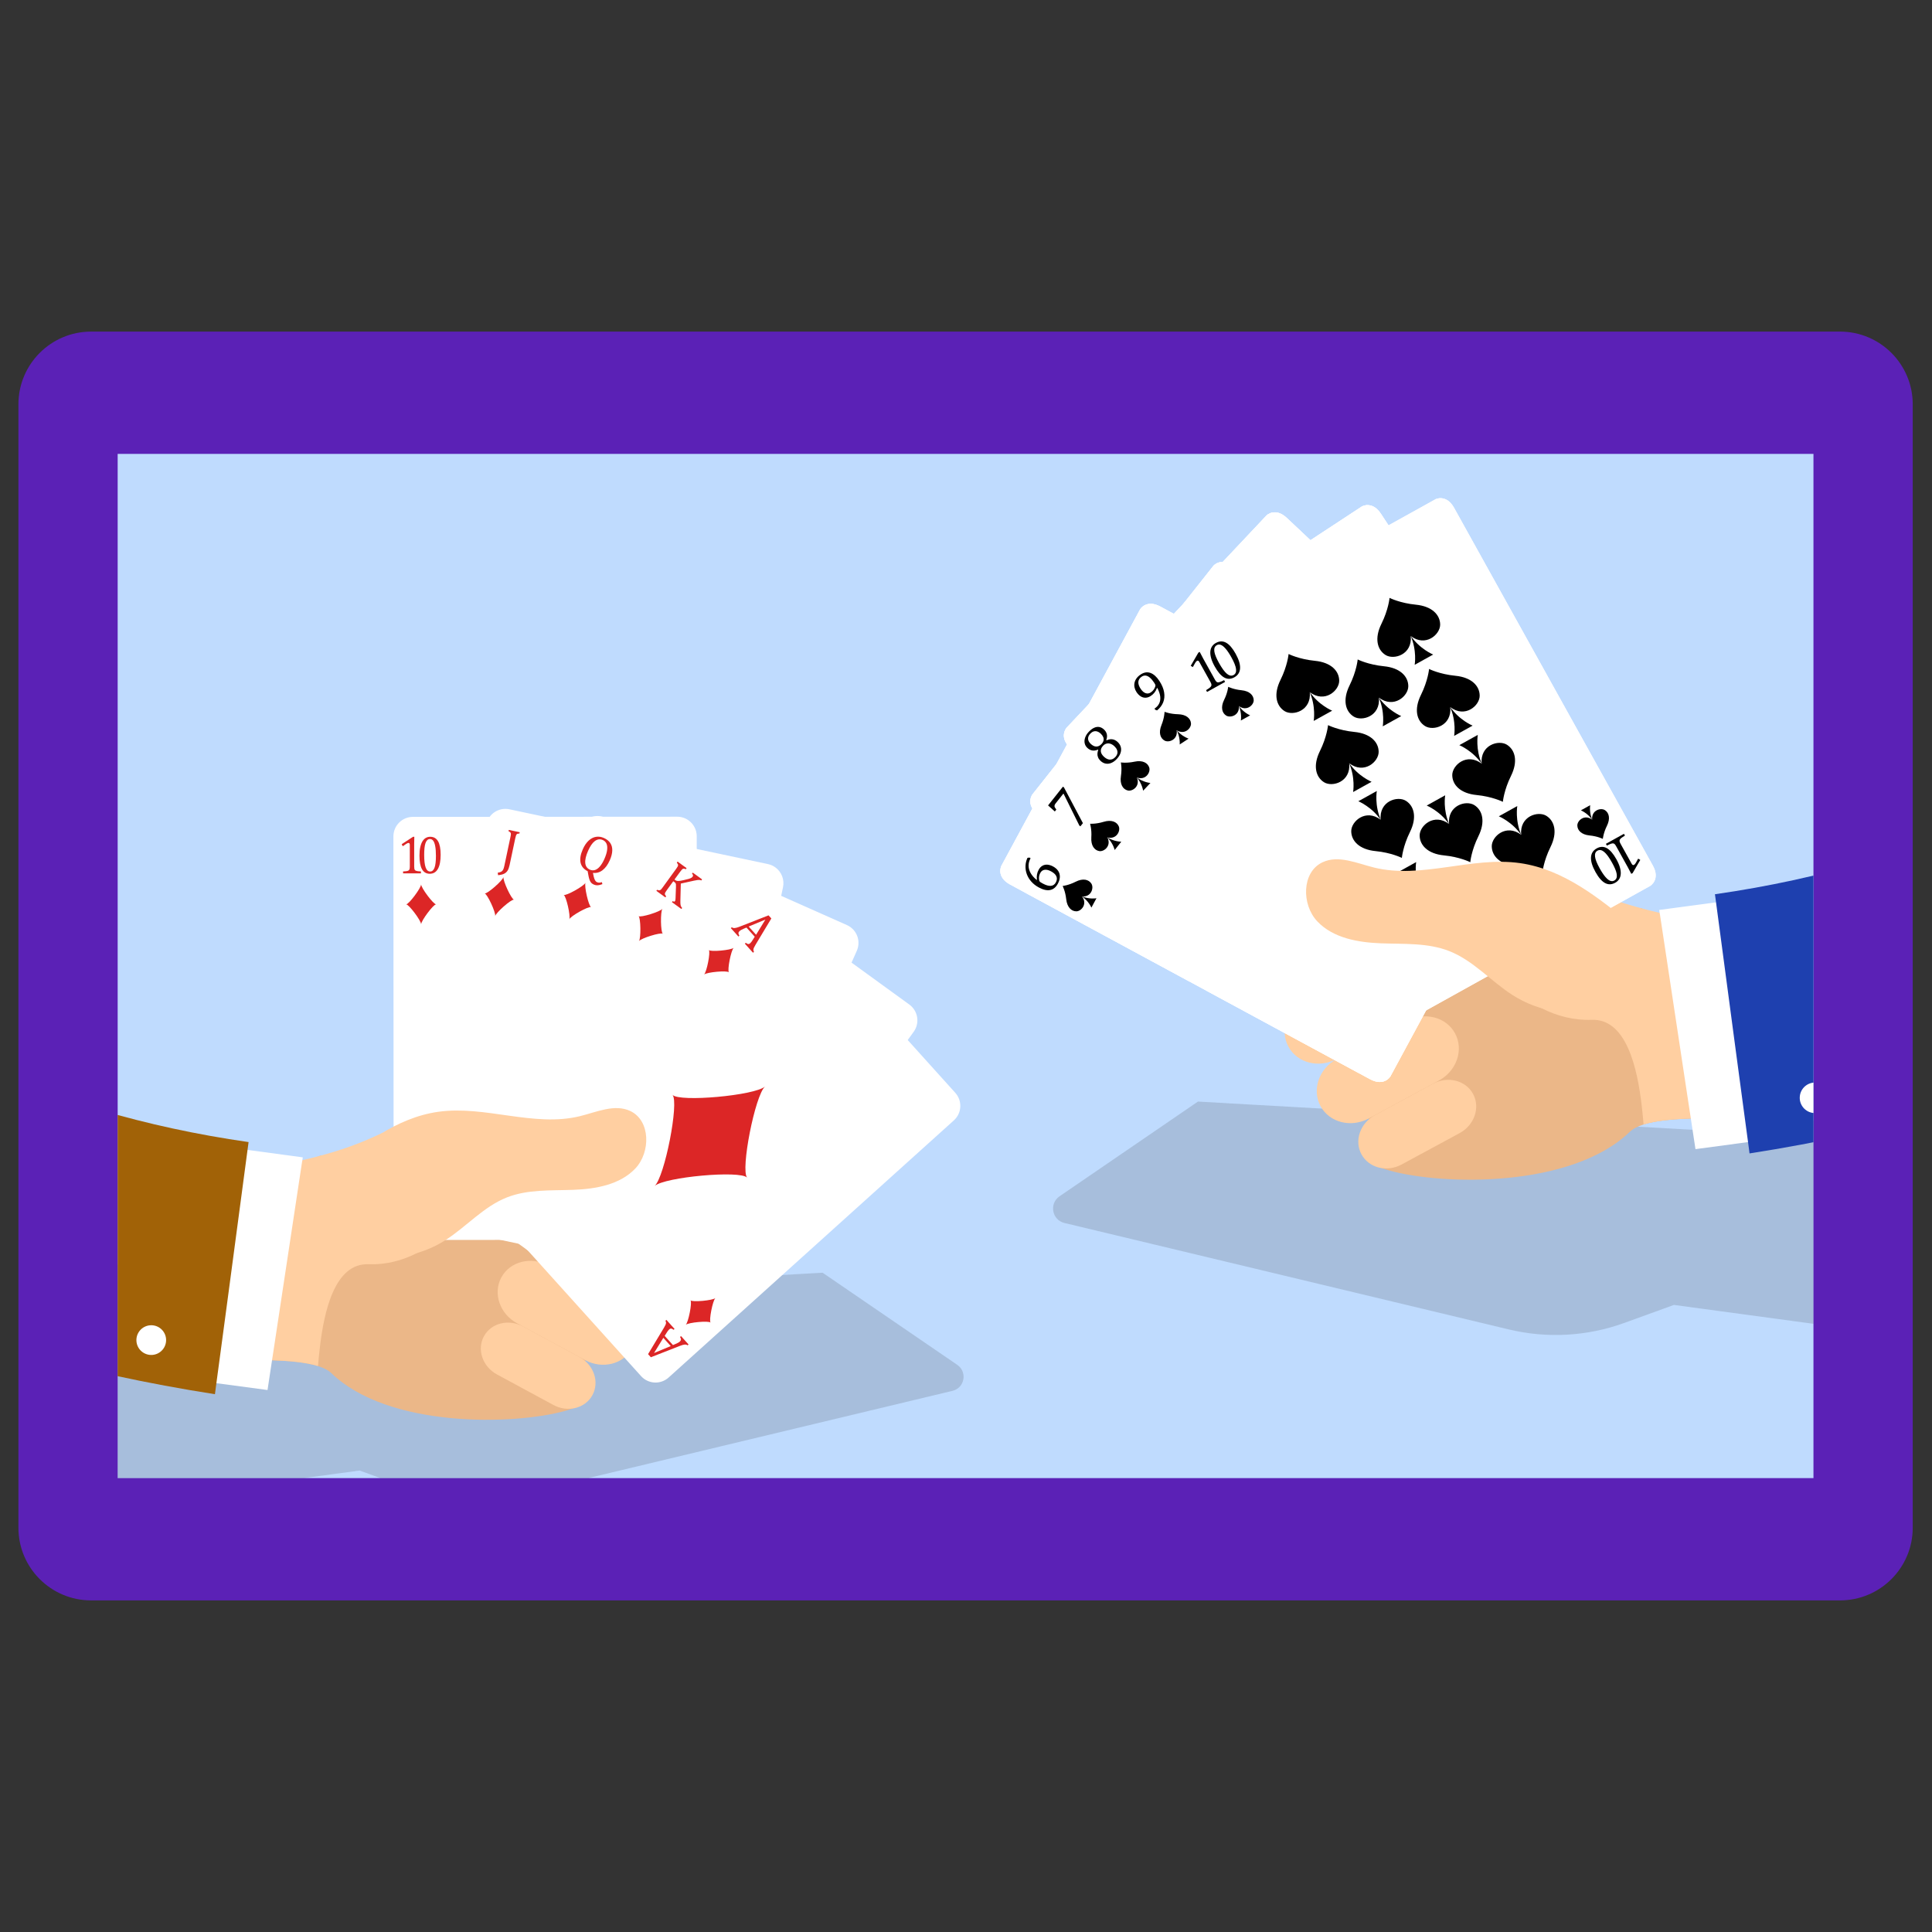 <svg width="839" height="839" viewBox="0 0 839 839" fill="none" xmlns="http://www.w3.org/2000/svg">
<rect x="0" y="0" width="839" height="839" fill="#333333" stroke="none"/>
<path d="M7.998 663.424C7.998 680.865 22.137 695 39.574 695H799.033C816.484 695 830.633 680.865 830.633 663.424V175.586C830.633 158.149 816.484 144 799.033 144H39.574C22.137 144 7.998 158.149 7.998 175.586V663.424Z" fill="#5B21B6"/>
<g clip-path="url(#clip0_5704_19076)">
<path d="M51.095 197.109L787.523 197.109V641.897H51.095V197.109Z" fill="#BFDBFE"/>
<path opacity="0.15" d="M462.248 531.099L655.292 577.343C671.895 581.305 689.254 580.332 705.281 574.534L726.927 566.683L798.778 576.407L1132.1 540.067V400.219L1082.33 412.716L968.915 441.132L801.839 482.982L785.416 487.124L783.183 487.664L764.671 492.31L762.186 492.166L740.361 490.942L665.232 486.656L625.507 484.387L613.838 483.703L599.36 482.874L597.811 482.802L589.888 482.334L581.676 481.866L560.931 480.677L544.256 479.741L533.487 479.129L532.479 479.057L521.494 478.445L520.233 478.372L460.124 519.502C455.514 522.672 456.81 529.803 462.248 531.099Z" fill="#1D1D1B"/>
<path d="M574.445 419.969C574.445 420.222 574.445 420.474 574.482 420.726C574.698 423.463 575.094 426.272 575.634 429.081L575.742 429.73C576.246 432.251 576.823 434.808 577.507 437.401C577.687 438.085 577.867 438.806 578.083 439.526C578.191 439.922 578.299 440.354 578.443 440.751C580.1 446.477 582.117 452.239 584.17 457.858C587.879 467.834 591.805 477.414 594.362 485.698C594.434 485.842 594.47 485.986 594.506 486.094C597.027 494.198 598.216 501.077 596.667 505.975C597.531 506.443 598.576 506.875 599.548 507.091C599.692 507.163 599.836 507.199 600.017 507.235C601.025 507.631 602.141 507.955 603.366 508.316C626.56 514.798 682.42 515.987 707.775 491.496C709.144 490.164 711.233 489.119 713.754 488.327C719.264 486.598 726.935 485.986 734.246 485.734C743.502 485.374 752.182 485.59 755.352 484.762L753.983 474.605L750.994 452.672L744.727 406.356L741.558 405.167L720.885 397.46L712.853 394.471C707.775 393.786 702.337 392.922 696.394 391.913C696.358 391.913 696.358 391.913 696.322 391.913C691.424 391.121 686.238 390.365 680.835 389.608H680.799C677.846 389.176 674.785 388.744 671.687 388.348C664.881 387.447 657.749 386.655 650.294 386.043C648.89 385.935 647.449 385.827 646.044 385.719C636.392 385.07 626.272 384.782 615.719 385.106C614.351 385.142 612.91 385.215 611.505 385.251C608.408 385.395 605.275 385.611 602.105 385.863C599.872 386.043 597.603 386.259 595.334 386.547C592.057 386.871 588.78 387.303 585.466 387.808C581.216 391.733 578.371 396.235 576.606 401.169C576.462 401.602 576.282 402.034 576.174 402.466C576.066 402.79 575.958 403.078 575.922 403.366C574.409 408.553 574.013 414.135 574.445 419.969Z" fill="#EBB788"/>
<path d="M579.062 428.028C586.193 424.17 588.844 415.26 584.986 408.129C581.129 400.994 572.219 398.344 565.088 402.201L552.158 408.882C545.027 412.739 542.373 421.649 546.23 428.781C550.087 435.915 558.998 438.566 566.129 434.709L579.062 428.028Z" fill="#FFCFA1"/>
<path d="M610.883 443.417C618.63 439.225 621.781 430.044 617.924 422.913C614.063 415.782 604.659 413.394 596.912 417.586L566.544 434.017C558.801 438.205 555.649 447.386 559.507 454.52C563.364 461.648 572.775 464.036 580.518 459.843L610.883 443.417Z" fill="#FFCFA1"/>
<path d="M624.845 469.252C632.592 465.063 635.743 455.883 631.883 448.752C628.025 441.62 618.618 439.24 610.871 443.432L580.506 459.859C572.763 464.047 569.608 473.228 573.465 480.362C577.323 487.493 586.733 489.878 594.477 485.685L624.845 469.252Z" fill="#FFCFA1"/>
<path d="M633.862 492.073C640.29 488.594 642.905 480.98 639.703 475.063C636.502 469.145 628.701 467.168 622.272 470.644L597.079 484.272C590.654 487.747 588.036 495.365 591.237 501.282C594.439 507.199 602.244 509.177 608.672 505.701L633.862 492.073Z" fill="#FFCFA1"/>
<path d="M653.68 424.971C657.857 430.229 663.26 434.623 669.346 437.757C676.117 441.286 683.717 443.159 691.208 442.871C706.334 442.295 711.052 464.012 712.925 480.039C713.285 483.064 713.538 485.909 713.754 488.322C719.264 486.594 726.935 485.981 734.246 485.729C743.502 485.369 752.182 485.585 755.352 484.757L753.983 474.6L750.994 452.667L741.558 405.163L740.585 400.3C732.986 399.076 726.431 397.743 720.705 396.411C717.895 395.762 715.266 395.114 712.853 394.466C698.123 390.504 690.344 386.65 685.301 384.381C685.229 384.345 685.157 384.309 685.085 384.273C683.717 386.002 682.312 387.803 680.835 389.604C673.488 398.68 665.673 408.26 660.235 418.2C658.65 421.045 656.813 424.179 653.68 424.971Z" fill="#FFCFA1"/>
<path d="M495.079 264.688L466.199 318.081L463.742 322.625L434.862 376.017C434.862 376.017 432.463 380.756 438.645 384.1L480.784 406.892L552.825 445.858L594.965 468.651C601.147 471.995 603.8 467.394 603.8 467.394L632.679 414.002L635.137 409.458L664.017 356.065C664.017 356.065 666.415 351.326 660.234 347.982L618.094 325.189L546.053 286.223L503.915 263.431C497.732 260.086 495.079 264.688 495.079 264.688Z" fill="white"/>
<path d="M562.013 358.851C549.191 382.569 536.373 406.291 523.554 430.013L594.981 468.647C601.162 471.99 603.816 467.389 603.816 467.389L664.033 356.06C664.033 356.06 666.432 351.321 660.25 347.977L588.793 309.326C579.866 325.835 570.938 342.342 562.013 358.851Z" fill="white"/>
<path d="M516.622 426.276C522.123 416.125 527.623 405.974 533.122 395.822C548.968 366.567 564.799 337.302 580.632 308.039C581.066 307.237 581.5 306.434 581.934 305.63L503.915 263.43C497.732 260.086 495.079 264.687 495.079 264.687L434.862 376.017C434.862 376.017 432.463 380.756 438.645 384.1L480.784 406.892L516.622 426.276Z" fill="white"/>
<path d="M503.797 263.665L545.876 286.425L617.812 325.334L659.891 348.094C666.064 351.433 663.662 356.177 663.662 356.177L634.754 409.623L632.293 414.172L603.384 467.619C603.384 467.619 602.811 468.611 601.581 469.341C603.115 468.615 603.824 467.39 603.824 467.39L632.704 413.997L635.162 409.453L664.041 356.061C664.041 356.061 666.44 351.322 660.257 347.978L618.119 325.185L546.078 286.219L503.938 263.426C497.757 260.082 495.103 264.684 495.103 264.684L494.968 264.934C494.969 264.933 497.624 260.326 503.797 263.665Z" fill="white"/>
<path d="M595.105 468.413L553.026 445.652L481.09 406.743L439.012 383.983C432.839 380.644 435.241 375.9 435.241 375.9L464.149 322.454L466.609 317.905L495.519 264.458C495.519 264.458 496.092 263.467 497.322 262.737C495.788 263.463 495.079 264.688 495.079 264.688L466.199 318.081L463.742 322.625L434.862 376.017C434.862 376.017 432.463 380.756 438.645 384.1L480.784 406.892L552.825 445.858L594.965 468.651C601.147 471.995 603.8 467.394 603.8 467.394L603.935 467.144C603.934 467.145 601.278 471.751 595.105 468.413Z" fill="url(#paint0_radial_5704_19076)"/>
<path d="M444.547 387.281L590.215 466.072C589.965 465.831 589.713 465.591 589.463 465.35L552.786 445.511L447.32 388.465C446.395 388.072 445.47 387.677 444.547 387.281Z" fill="white"/>
<path d="M469.717 389.216C472.715 391.177 473.956 394.138 473.956 394.138L475.056 392.104L476.155 390.072C476.155 390.072 472.999 390.651 469.717 389.216Z" fill="black"/>
<path d="M467.127 382.904C464.025 384.48 461.533 384.74 461.468 384.747L461.466 384.746L461.466 384.748L461.465 384.747L461.467 384.748C461.497 384.807 462.644 387.036 463.021 390.495C463.404 394 465.29 395.77 467.442 395.756C469.596 395.741 472.379 392.528 469.869 389.293C473.951 389.622 475.116 385.535 473.95 383.724C472.785 381.914 470.271 381.305 467.127 382.904Z" fill="black"/>
<path d="M447.022 372.405L447.545 372.687C446.952 373.783 446.662 374.88 446.673 375.98C446.685 377.081 446.996 378.156 447.603 379.206C448.212 380.258 449.081 381.235 450.209 382.139L450.309 382.055C450.205 381.227 450.21 380.469 450.325 379.782C450.439 379.095 450.68 378.413 451.045 377.737C451.48 376.934 452.026 376.344 452.683 375.97C453.341 375.594 454.066 375.437 454.856 375.497C455.647 375.557 456.468 375.817 457.322 376.279C458.246 376.779 458.967 377.398 459.482 378.136C459.998 378.875 460.256 379.726 460.26 380.688C460.264 381.649 459.971 382.675 459.382 383.763C458.54 385.321 457.421 386.234 456.025 386.505C454.629 386.775 452.988 386.399 451.104 385.38C449.838 384.696 448.761 383.857 447.874 382.862C446.987 381.867 446.331 380.782 445.906 379.604C445.48 378.428 445.293 377.228 445.344 376.005C445.393 374.783 445.679 373.622 446.199 372.525L447.022 372.405ZM451.768 379.08C451.579 379.429 451.436 379.786 451.339 380.152C451.243 380.518 451.192 380.884 451.187 381.25C451.182 381.615 451.221 381.993 451.302 382.387C451.334 382.514 451.381 382.623 451.444 382.712C451.54 382.855 451.682 382.993 451.871 383.121C452.058 383.25 452.386 383.442 452.856 383.696C454.214 384.431 455.373 384.763 456.33 384.693C457.287 384.622 458.016 384.125 458.516 383.201C458.804 382.667 458.955 382.169 458.965 381.707C458.976 381.243 458.881 380.813 458.679 380.414C458.476 380.015 458.182 379.649 457.797 379.316C457.412 378.983 456.962 378.679 456.451 378.402C455.398 377.833 454.461 377.606 453.639 377.723C452.818 377.838 452.194 378.291 451.768 379.08Z" fill="black"/>
<path d="M628.626 343.331C625.629 341.371 624.387 338.411 624.387 338.411L623.287 340.444L622.188 342.477C622.188 342.477 625.345 341.896 628.626 343.331Z" fill="black"/>
<path d="M631.221 349.646C634.324 348.068 636.816 347.809 636.882 347.803L636.883 347.804L636.884 347.802L636.884 347.802L636.882 347.801C636.852 347.743 635.706 345.513 635.327 342.055C634.945 338.55 633.059 336.78 630.906 336.794C628.752 336.809 625.97 340.021 628.48 343.257C624.398 342.927 623.233 347.015 624.398 348.825C625.565 350.635 628.079 351.244 631.221 349.646Z" fill="black"/>
<path d="M651.323 360.174L650.8 359.891C651.393 358.795 651.683 357.698 651.672 356.597C651.66 355.497 651.35 354.422 650.742 353.371C650.132 352.321 649.264 351.343 648.135 350.439L648.035 350.523C648.139 351.35 648.134 352.108 648.019 352.796C647.905 353.483 647.665 354.164 647.299 354.84C646.865 355.643 646.318 356.233 645.661 356.608C645.003 356.983 644.278 357.14 643.488 357.08C642.697 357.021 641.876 356.76 641.022 356.298C640.098 355.798 639.378 355.179 638.862 354.441C638.347 353.703 638.088 352.852 638.084 351.889C638.081 350.927 638.374 349.902 638.963 348.814C639.805 347.255 640.924 346.342 642.32 346.072C643.716 345.803 645.357 346.177 647.241 347.197C648.507 347.881 649.584 348.72 650.47 349.715C651.357 350.71 652.014 351.796 652.439 352.973C652.864 354.149 653.051 355.349 653.001 356.572C652.951 357.795 652.666 358.955 652.145 360.052L651.323 360.174ZM646.577 353.498C646.766 353.149 646.909 352.792 647.006 352.425C647.103 352.059 647.153 351.694 647.157 351.329C647.162 350.964 647.124 350.585 647.043 350.191C647.011 350.064 646.963 349.955 646.9 349.866C646.805 349.722 646.662 349.586 646.474 349.457C646.287 349.328 645.958 349.136 645.488 348.882C644.13 348.148 642.972 347.816 642.015 347.886C641.057 347.956 640.329 348.454 639.829 349.378C639.54 349.911 639.39 350.41 639.379 350.872C639.368 351.335 639.463 351.766 639.666 352.165C639.869 352.564 640.162 352.93 640.548 353.262C640.932 353.595 641.382 353.9 641.893 354.176C642.946 354.746 643.884 354.973 644.705 354.856C645.526 354.741 646.15 354.286 646.577 353.498Z" fill="black"/>
<path d="M540.683 389.367C546.633 393.259 549.096 399.134 549.096 399.134L551.278 395.098L553.461 391.063C553.461 391.063 547.197 392.215 540.683 389.367Z" fill="black"/>
<path d="M535.515 376.836C529.358 379.966 524.41 380.481 524.282 380.495L524.277 380.493L524.278 380.495L524.275 380.496L524.28 380.498C524.339 380.613 526.615 385.036 527.366 391.902C528.126 398.86 531.866 402.373 536.14 402.344C540.412 402.313 545.937 395.937 540.954 389.515C549.056 390.171 551.369 382.058 549.056 378.465C546.742 374.871 541.754 373.664 535.515 376.836Z" fill="black"/>
<path d="M581.481 411.434C574.968 408.585 568.703 409.738 568.703 409.738L570.886 405.703L573.068 401.668C573.068 401.668 575.533 407.541 581.481 411.434Z" fill="black"/>
<path d="M594.836 408.894C595.586 415.76 597.863 420.183 597.921 420.298L597.927 420.301L597.923 420.301L597.925 420.304L597.92 420.301C597.792 420.314 592.843 420.83 586.687 423.96C580.448 427.132 575.46 425.925 573.145 422.331C570.833 418.739 573.145 410.626 581.247 411.281C576.264 404.86 581.788 398.483 586.061 398.453C590.336 398.423 594.076 401.937 594.836 408.894Z" fill="black"/>
<path d="M494.081 364.171C500.03 368.063 502.494 373.938 502.494 373.938L504.677 369.903L506.859 365.868C506.859 365.868 500.595 367.02 494.081 364.171Z" fill="black"/>
<path d="M488.906 351.645C482.749 354.774 477.801 355.29 477.672 355.304L477.668 355.301L477.669 355.304L477.666 355.304L477.671 355.307C477.73 355.422 480.006 359.845 480.757 366.711C481.517 373.668 485.257 377.182 489.531 377.152C493.804 377.122 499.328 370.746 494.345 364.324C502.447 364.979 504.76 356.866 502.447 353.274C500.133 349.68 495.145 348.473 488.906 351.645Z" fill="black"/>
<path d="M564.362 345.711C570.312 349.603 572.775 355.477 572.775 355.477L574.958 351.443L577.14 347.407C577.14 347.407 570.876 348.56 564.362 345.711Z" fill="black"/>
<path d="M559.163 333.168C553.007 336.298 548.058 336.814 547.93 336.828L547.925 336.825L547.926 336.828L547.923 336.828L547.928 336.831C547.987 336.945 550.263 341.369 551.014 348.235C551.774 355.192 555.514 358.706 559.789 358.675C564.061 358.645 569.585 352.269 564.603 345.848C572.705 346.503 575.018 338.39 572.704 334.798C570.39 331.204 565.402 329.997 559.163 333.168Z" fill="black"/>
<path d="M605.098 367.771C598.585 364.921 592.32 366.074 592.32 366.074L594.503 362.04L596.685 358.004C596.685 358.004 599.149 363.878 605.098 367.771Z" fill="black"/>
<path d="M618.383 365.242C619.133 372.107 621.409 376.531 621.468 376.647L621.473 376.649L621.47 376.649L621.472 376.652L621.466 376.649C621.338 376.663 616.39 377.179 610.233 380.308C603.995 383.48 599.007 382.273 596.693 378.679C594.38 375.086 596.692 366.974 604.794 367.629C599.811 361.207 605.335 354.831 609.608 354.801C613.882 354.771 617.622 358.285 618.383 365.242Z" fill="black"/>
<path d="M517.698 320.481C523.647 324.373 526.111 330.247 526.111 330.247L528.294 326.212L530.476 322.177C530.476 322.177 524.212 323.329 517.698 320.481Z" fill="black"/>
<path d="M512.523 307.957C506.366 311.088 501.418 311.603 501.29 311.616L501.285 311.614L501.286 311.616L501.283 311.616L501.288 311.619C501.347 311.735 503.623 316.158 504.374 323.024C505.134 329.981 508.874 333.494 513.148 333.464C517.421 333.434 522.945 327.058 517.962 320.636C526.064 321.292 528.378 313.179 526.063 309.587C523.75 305.993 518.761 304.786 512.523 307.957Z" fill="black"/>
<path d="M526.902 245.759L489.222 293.351L486.015 297.402L448.336 344.993C448.336 344.993 445.152 349.246 450.663 353.609L488.224 383.347L552.438 434.188L590 463.926C595.51 468.289 598.92 464.215 598.92 464.215L636.599 416.624L639.806 412.574L677.486 364.982C677.486 364.982 680.669 360.729 675.159 356.367L637.597 326.628L573.382 275.787L535.822 246.049C530.311 241.686 526.902 245.759 526.902 245.759Z" fill="white"/>
<path d="M576.506 350.057C559.773 371.2 543.045 392.348 526.317 413.494L589.983 463.902C595.493 468.264 598.904 464.19 598.904 464.19L677.47 364.956C677.47 364.956 680.652 360.704 675.142 356.341L611.448 305.912C599.8 320.628 588.152 335.342 576.506 350.057Z" fill="white"/>
<path d="M520.168 408.638C527.342 399.592 534.515 390.545 541.687 381.498C562.355 355.423 583.01 329.339 603.667 303.256C604.233 302.54 604.799 301.824 605.366 301.109L535.822 246.049C530.311 241.686 526.902 245.759 526.902 245.759L448.336 344.993C448.336 344.993 445.152 349.246 450.663 353.609L488.224 383.347L520.168 408.638Z" fill="white"/>
<path d="M535.643 246.259L573.15 275.955L637.271 326.722L674.779 356.417C680.281 360.774 677.095 365.031 677.095 365.031L639.377 412.67L636.167 416.725L598.448 464.366C598.448 464.366 597.712 465.243 596.374 465.749C598.011 465.3 598.921 464.216 598.921 464.216L636.602 416.624L639.808 412.573L677.488 364.982C677.488 364.982 680.671 360.729 675.16 356.366L637.599 326.628L573.385 275.787L535.823 246.049C530.313 241.686 526.904 245.76 526.904 245.76L526.728 245.982C526.729 245.981 530.141 241.903 535.643 246.259Z" fill="white"/>
<path d="M590.203 463.715L552.695 434.019L488.574 383.253L451.068 353.558C445.565 349.201 448.751 344.944 448.751 344.944L486.469 297.304L489.679 293.25L527.398 245.609C527.398 245.609 528.134 244.732 529.472 244.226C527.835 244.675 526.925 245.759 526.925 245.759L489.245 293.351L486.038 297.402L448.359 344.993C448.359 344.993 445.176 349.246 450.687 353.609L488.247 383.347L552.462 434.188L590.023 463.926C595.533 468.289 598.944 464.215 598.944 464.215L599.119 463.994C599.117 463.994 595.705 468.072 590.203 463.715Z" fill="url(#paint1_radial_5704_19076)"/>
<path d="M455.914 357.766L585.757 460.567C585.552 460.286 585.345 460.007 585.141 459.724L552.449 433.841L458.44 359.411C457.596 358.864 456.755 358.316 455.914 357.766Z" fill="white"/>
<path d="M480.739 363.559C483.352 366.009 484.064 369.139 484.064 369.139L485.498 367.327L486.933 365.515C486.933 365.515 483.723 365.541 480.739 363.559Z" fill="black"/>
<path d="M479.278 356.886C475.95 357.902 473.451 357.727 473.385 357.723L473.383 357.722L473.384 357.723L473.382 357.723L473.384 357.724C473.404 357.786 474.148 360.179 473.922 363.652C473.692 367.171 475.243 369.241 477.366 369.599C479.49 369.956 482.786 367.274 480.873 363.653C484.837 364.684 486.692 360.86 485.856 358.875C485.022 356.89 482.651 355.855 479.278 356.886Z" fill="black"/>
<path d="M462.058 341.97L470.267 357.472L469.175 358.851L468.709 358.482L461.916 344.766L461.774 344.653L458.462 348.837C458.256 349.097 458.115 349.324 458.039 349.516C457.965 349.709 457.93 349.893 457.936 350.068C457.942 350.243 457.99 350.423 458.08 350.608C458.172 350.793 458.385 351.117 458.72 351.579L458.073 352.396L455.142 349.767L461.602 341.609L462.058 341.97Z" fill="black"/>
<path d="M644.928 346.158C642.315 343.709 641.604 340.579 641.604 340.579L640.169 342.391L638.734 344.203C638.734 344.203 641.944 344.177 644.928 346.158Z" fill="black"/>
<path d="M646.402 352.827C649.73 351.811 652.23 351.986 652.295 351.99L652.297 351.992L652.298 351.99L652.298 351.991L652.296 351.989C652.277 351.927 651.533 349.533 651.759 346.061C651.988 342.542 650.438 340.472 648.314 340.114C646.19 339.756 642.894 342.439 644.807 346.06C640.844 345.029 638.989 348.853 639.824 350.838C640.66 352.822 643.03 353.857 646.402 352.827Z" fill="black"/>
<path d="M663.646 367.734L655.437 352.231L656.527 350.853L656.994 351.222L663.787 364.937L663.929 365.049L667.241 360.866C667.447 360.606 667.588 360.379 667.663 360.187C667.738 359.995 667.773 359.81 667.767 359.635C667.761 359.46 667.713 359.28 667.622 359.095C667.531 358.91 667.318 358.586 666.983 358.125L667.629 357.308L670.56 359.937L664.101 368.095L663.646 367.734Z" fill="black"/>
<path d="M550.168 376.505C555.355 381.367 556.765 387.579 556.765 387.579L559.613 383.982L562.461 380.385C562.461 380.385 556.091 380.437 550.168 376.505Z" fill="black"/>
<path d="M547.243 363.287C540.637 365.304 535.675 364.956 535.546 364.948L535.541 364.944L535.542 364.947L535.539 364.947L535.544 364.95C535.582 365.073 537.058 369.824 536.61 376.716C536.156 383.7 539.232 387.808 543.447 388.517C547.66 389.226 554.204 383.903 550.407 376.716C558.273 378.763 561.955 371.172 560.298 367.233C558.64 363.294 553.936 361.242 547.243 363.287Z" fill="black"/>
<path d="M586.527 405.287C580.605 401.354 574.234 401.406 574.234 401.406L577.082 397.809L579.93 394.212C579.93 394.212 581.341 400.424 586.527 405.287Z" fill="black"/>
<path d="M600.068 405.069C599.619 411.961 601.097 416.711 601.135 416.835L601.139 416.839L601.136 416.838L601.137 416.842L601.133 416.838C601.004 416.829 596.04 416.481 589.436 418.499C582.742 420.543 578.039 418.491 576.381 414.551C574.725 410.613 578.405 403.023 586.271 405.07C582.475 397.883 589.018 392.558 593.232 393.267C597.447 393.977 600.523 398.085 600.068 405.069Z" fill="black"/>
<path d="M508.598 343.638C513.784 348.5 515.195 354.712 515.195 354.712L518.042 351.115L520.89 347.518C520.89 347.518 514.52 347.57 508.598 343.638Z" fill="black"/>
<path d="M505.688 330.4C499.083 332.417 494.121 332.07 493.991 332.061L493.987 332.057L493.988 332.06L493.985 332.06L493.989 332.063C494.028 332.187 495.504 336.937 495.056 343.829C494.601 350.813 497.677 354.921 501.892 355.63C506.106 356.34 512.649 351.016 508.852 343.829C516.719 345.876 520.4 338.286 518.743 334.346C517.086 330.407 512.382 328.355 505.688 330.4Z" fill="black"/>
<path d="M580.98 337.579C586.167 342.442 587.577 348.653 587.577 348.653L590.425 345.057L593.272 341.46C593.272 341.46 586.903 341.512 580.98 337.579Z" fill="black"/>
<path d="M578.055 324.333C571.45 326.351 566.487 326.003 566.358 325.994L566.354 325.991L566.355 325.994L566.352 325.994L566.356 325.997C566.395 326.12 567.871 330.871 567.423 337.763C566.968 344.746 570.044 348.854 574.259 349.564C578.472 350.273 585.016 344.95 581.219 337.762C589.085 339.81 592.767 332.219 591.11 328.28C589.453 324.34 584.749 322.289 578.055 324.333Z" fill="black"/>
<path d="M617.323 366.374C611.401 362.441 605.031 362.492 605.031 362.492L607.879 358.896L610.726 355.299C610.726 355.299 612.137 361.511 617.323 366.374Z" fill="black"/>
<path d="M630.873 366.159C630.424 373.05 631.901 377.801 631.939 377.925L631.944 377.929L631.94 377.928L631.942 377.931L631.937 377.928C631.809 377.918 626.846 377.571 620.241 379.588C613.547 381.632 608.843 379.581 607.186 375.641C605.529 371.703 609.21 364.113 617.076 366.16C613.279 358.973 619.823 353.648 624.037 354.357C628.252 355.067 631.328 359.175 630.873 366.159Z" fill="black"/>
<path d="M539.457 304.689C544.643 309.551 546.054 315.763 546.054 315.763L548.901 312.166L551.749 308.57C551.749 308.57 545.379 308.621 539.457 304.689Z" fill="black"/>
<path d="M536.517 291.474C529.911 293.492 524.949 293.144 524.819 293.135L524.815 293.132L524.816 293.135L524.813 293.134L524.817 293.138C524.856 293.261 526.333 298.012 525.884 304.904C525.429 311.887 528.505 315.995 532.72 316.705C536.934 317.414 543.477 312.09 539.68 304.903C547.546 306.95 551.228 299.36 549.571 295.421C547.914 291.481 543.21 289.429 536.517 291.474Z" fill="black"/>
<path d="M543.925 339.923C549.112 344.785 550.522 350.997 550.522 350.997L553.37 347.401L556.217 343.804C556.217 343.804 549.848 343.855 543.925 339.923Z" fill="black"/>
<path d="M541.009 326.685C534.404 328.702 529.441 328.354 529.312 328.346L529.307 328.342L529.308 328.345L529.305 328.345L529.31 328.348C529.348 328.472 530.825 333.222 530.377 340.114C529.921 347.098 532.998 351.206 537.213 351.916C541.426 352.625 547.97 347.301 544.173 340.114C552.04 342.161 555.721 334.57 554.064 330.632C552.406 326.692 547.702 324.64 541.009 326.685Z" fill="black"/>
<path d="M549.962 223.889L508.346 268.08L504.804 271.841L463.187 316.033C463.187 316.033 459.652 319.997 464.769 324.816L499.646 357.661L559.272 413.812L594.15 446.658C599.267 451.476 603.011 447.71 603.011 447.71L644.628 403.518L648.17 399.757L689.786 355.566C689.786 355.566 693.321 351.602 688.205 346.784L653.326 313.938L593.701 257.787L558.824 224.942C553.707 220.123 549.962 223.889 549.962 223.889Z" fill="white"/>
<path d="M590.477 332.071C571.996 351.704 553.519 371.341 535.042 390.978L594.159 446.651C599.276 451.469 603.021 447.702 603.021 447.702L689.795 355.559C689.795 355.559 693.33 351.595 688.214 346.777L629.07 291.079C616.206 304.743 603.34 318.406 590.477 332.071Z" fill="white"/>
<path d="M529.307 385.593C537.229 377.195 545.151 368.795 553.071 360.395C575.895 336.186 598.707 311.966 621.521 287.747C622.147 287.083 622.772 286.418 623.398 285.753L558.824 224.942C553.707 220.123 549.962 223.889 549.962 223.889L463.187 316.033C463.187 316.033 459.652 319.997 464.769 324.816L499.646 357.661L529.307 385.593Z" fill="white"/>
<path d="M558.642 225.124L593.47 257.922L653.009 313.992L687.836 346.79C692.946 351.601 689.406 355.57 689.406 355.57L647.749 399.805L644.203 403.571L602.545 447.807C602.545 447.807 601.736 448.618 600.36 449.007C602.029 448.699 603.028 447.697 603.028 447.697L644.645 403.505L648.187 399.744L689.803 355.554C689.803 355.554 693.338 351.589 688.221 346.77L653.344 313.926L593.719 257.774L558.841 224.929C553.725 220.111 549.979 223.877 549.979 223.877L549.785 224.084C549.785 224.084 553.534 220.313 558.642 225.124Z" fill="white"/>
<path d="M594.363 446.454L559.536 413.657L499.997 357.587L465.17 324.789C460.061 319.977 463.599 316.009 463.599 316.009L505.258 271.773L508.803 268.009L550.462 223.772C550.462 223.772 551.271 222.961 552.647 222.571C550.977 222.879 549.978 223.881 549.978 223.881L508.361 268.073L504.819 271.833L463.203 316.025C463.203 316.025 459.668 319.99 464.784 324.808L499.662 357.653L559.287 413.804L594.166 446.65C599.282 451.468 603.027 447.702 603.027 447.702L603.221 447.495C603.221 447.495 599.473 451.266 594.363 446.454Z" fill="white"/>
<path d="M469.656 329.41L590.221 442.95C590.041 442.653 589.859 442.356 589.679 442.059L559.324 413.471L472.033 331.266C471.239 330.649 470.447 330.03 469.656 329.41Z" fill="white"/>
<path d="M493.585 337.536C495.978 340.2 496.419 343.38 496.419 343.38L498.003 341.697L499.588 340.015C499.588 340.015 496.388 339.766 493.585 337.536Z" fill="black"/>
<path d="M492.693 330.767C489.29 331.495 486.814 331.107 486.75 331.097L486.748 331.095L486.748 331.096L486.747 331.096L486.749 331.098C486.763 331.162 487.299 333.61 486.776 337.05C486.246 340.536 487.614 342.732 489.699 343.27C491.784 343.809 495.299 341.418 493.703 337.646C497.563 339.013 499.739 335.361 499.076 333.313C498.414 331.263 496.141 330.03 492.693 330.767Z" fill="black"/>
<path d="M480.412 321.409L480.543 321.499C481.428 321.077 482.281 320.931 483.1 321.058C483.919 321.185 484.678 321.578 485.378 322.238C486.067 322.886 486.519 323.622 486.732 324.445C486.946 325.268 486.9 326.127 486.595 327.024C486.29 327.919 485.744 328.784 484.956 329.621C484.219 330.403 483.441 330.967 482.622 331.312C481.804 331.657 480.989 331.756 480.177 331.608C479.366 331.461 478.62 331.066 477.937 330.423C477.425 329.941 477.063 329.434 476.853 328.903C476.642 328.372 476.549 327.848 476.574 327.332C476.599 326.818 476.716 326.247 476.926 325.623L476.795 325.533C475.055 326.283 473.521 326.031 472.19 324.779C471.584 324.208 471.199 323.531 471.036 322.749C470.872 321.969 470.945 321.142 471.253 320.272C471.561 319.403 472.067 318.593 472.772 317.846C473.57 316.998 474.36 316.399 475.142 316.046C475.923 315.693 476.676 315.583 477.401 315.716C478.125 315.849 478.802 316.212 479.432 316.805C480.08 317.415 480.489 318.1 480.657 318.857C480.826 319.616 480.744 320.466 480.412 321.409ZM479.375 328.595C479.758 328.956 480.157 329.249 480.572 329.473C480.988 329.698 481.407 329.829 481.828 329.865C482.25 329.901 482.673 329.835 483.097 329.668C483.521 329.501 483.936 329.202 484.34 328.773C484.794 328.291 485.085 327.783 485.212 327.254C485.339 326.724 485.293 326.186 485.073 325.64C484.854 325.095 484.479 324.573 483.949 324.074C483.385 323.542 482.806 323.181 482.214 322.99C481.622 322.799 481.052 322.779 480.505 322.93C479.957 323.08 479.464 323.388 479.027 323.853C478.616 324.289 478.339 324.719 478.195 325.143C478.051 325.568 478.005 325.981 478.06 326.383C478.115 326.784 478.259 327.17 478.494 327.541C478.728 327.911 479.021 328.262 479.375 328.595ZM473.674 323.044C474.022 323.371 474.387 323.637 474.77 323.843C475.154 324.05 475.544 324.166 475.939 324.194C476.335 324.222 476.737 324.153 477.143 323.986C477.55 323.82 477.953 323.524 478.352 323.1C478.812 322.612 479.103 322.111 479.225 321.598C479.346 321.086 479.3 320.575 479.084 320.067C478.869 319.559 478.52 319.077 478.037 318.623C477.508 318.124 476.968 317.797 476.421 317.642C475.873 317.487 475.352 317.493 474.86 317.663C474.367 317.832 473.916 318.134 473.506 318.57C472.807 319.312 472.475 320.068 472.51 320.839C472.544 321.61 472.933 322.345 473.674 323.044Z" fill="black"/>
<path d="M658.988 333.994C656.594 331.33 656.153 328.151 656.153 328.151L654.569 329.833L652.984 331.516C652.984 331.516 656.185 331.765 658.988 333.994Z" fill="black"/>
<path d="M659.903 340.749C663.306 340.021 665.782 340.41 665.847 340.42L665.849 340.421L665.848 340.42L665.849 340.42L665.848 340.419C665.834 340.355 665.297 337.907 665.819 334.466C666.349 330.981 664.982 328.785 662.896 328.247C660.812 327.709 657.297 330.099 658.893 333.871C655.033 332.504 652.857 336.156 653.519 338.204C654.182 340.253 656.454 341.487 659.903 340.749Z" fill="black"/>
<path d="M672.139 350.143L672.008 350.053C671.123 350.475 670.27 350.621 669.451 350.495C668.632 350.367 667.873 349.974 667.172 349.314C666.484 348.666 666.032 347.93 665.818 347.107C665.605 346.284 665.651 345.424 665.956 344.529C666.26 343.633 666.807 342.767 667.594 341.931C668.331 341.149 669.109 340.585 669.928 340.24C670.747 339.895 671.562 339.796 672.373 339.944C673.184 340.091 673.93 340.486 674.613 341.129C675.126 341.612 675.487 342.119 675.697 342.65C675.907 343.181 676 343.704 675.975 344.22C675.951 344.735 675.834 345.305 675.624 345.929L675.755 346.02C677.494 345.27 679.028 345.522 680.359 346.775C680.965 347.346 681.35 348.022 681.513 348.803C681.677 349.585 681.605 350.411 681.296 351.281C680.988 352.151 680.482 352.96 679.777 353.708C678.979 354.555 678.189 355.155 677.408 355.508C676.627 355.86 675.874 355.97 675.148 355.838C674.424 355.705 673.747 355.342 673.117 354.749C672.469 354.139 672.061 353.454 671.892 352.696C671.725 351.936 671.806 351.086 672.139 350.143ZM673.176 342.957C672.793 342.596 672.394 342.303 671.978 342.079C671.562 341.854 671.144 341.723 670.722 341.687C670.301 341.651 669.878 341.717 669.454 341.884C669.03 342.051 668.615 342.349 668.211 342.779C667.756 343.261 667.466 343.769 667.338 344.298C667.212 344.828 667.258 345.366 667.477 345.911C667.697 346.457 668.071 346.979 668.601 347.478C669.166 348.009 669.744 348.371 670.336 348.563C670.928 348.753 671.498 348.774 672.045 348.622C672.593 348.472 673.086 348.163 673.524 347.699C673.934 347.263 674.211 346.833 674.356 346.408C674.5 345.983 674.546 345.57 674.49 345.168C674.436 344.767 674.292 344.381 674.057 344.01C673.822 343.64 673.529 343.29 673.176 342.957ZM678.876 348.508C678.529 348.181 678.164 347.915 677.78 347.709C677.396 347.502 677.006 347.386 676.611 347.358C676.215 347.33 675.814 347.4 675.407 347.566C675 347.732 674.597 348.028 674.198 348.452C673.738 348.94 673.447 349.441 673.325 349.955C673.204 350.467 673.249 350.977 673.466 351.486C673.681 351.994 674.03 352.475 674.512 352.93C675.042 353.429 675.582 353.756 676.129 353.911C676.677 354.066 677.197 354.059 677.69 353.89C678.183 353.721 678.634 353.418 679.044 352.983C679.743 352.241 680.075 351.485 680.04 350.713C680.007 349.942 679.618 349.207 678.876 348.508Z" fill="black"/>
<path d="M561.895 356.102C566.647 361.39 567.52 367.701 567.52 367.701L570.665 364.361L573.81 361.021C573.81 361.021 567.46 360.527 561.895 356.102Z" fill="black"/>
<path d="M560.133 342.669C553.379 344.114 548.465 343.342 548.337 343.322L548.333 343.318L548.334 343.321L548.331 343.321L548.335 343.325C548.362 343.451 549.426 348.311 548.39 355.139C547.339 362.058 550.052 366.414 554.191 367.482C558.328 368.549 565.304 363.805 562.136 356.32C569.798 359.033 574.116 351.785 572.802 347.72C571.487 343.652 566.977 341.205 560.133 342.669Z" fill="black"/>
<path d="M595.657 387.895C590.093 383.47 583.742 382.977 583.742 382.977L586.887 379.637L590.032 376.297C590.032 376.297 590.906 382.607 595.657 387.895Z" fill="black"/>
<path d="M609.17 388.855C608.132 395.683 609.198 400.543 609.225 400.67L609.229 400.673L609.226 400.673L609.227 400.676L609.223 400.672C609.095 400.652 604.179 399.881 597.426 401.325C590.583 402.79 586.072 400.342 584.758 396.275C583.444 392.209 587.762 384.962 595.423 387.675C592.256 380.189 599.231 375.444 603.369 376.512C607.508 377.58 610.221 381.936 609.17 388.855Z" fill="black"/>
<path d="M523.325 319.797C528.076 325.085 528.949 331.395 528.949 331.395L532.094 328.055L535.239 324.716C535.239 324.716 528.889 324.222 523.325 319.797Z" fill="black"/>
<path d="M521.547 306.365C514.794 307.809 509.879 307.038 509.751 307.018L509.746 307.014L509.747 307.017L509.744 307.016L509.749 307.02C509.776 307.147 510.841 312.007 509.804 318.834C508.753 325.753 511.466 330.109 515.605 331.177C519.742 332.244 526.718 327.501 523.55 320.015C531.212 322.728 535.53 315.481 534.216 311.414C532.901 307.348 528.391 304.9 521.547 306.365Z" fill="black"/>
<path d="M595.965 319.965C600.717 325.254 601.59 331.564 601.59 331.564L604.736 328.224L607.881 324.884C607.881 324.884 601.53 324.39 595.965 319.965Z" fill="black"/>
<path d="M594.188 306.525C587.434 307.969 582.519 307.198 582.392 307.178L582.387 307.174L582.388 307.177L582.385 307.176L582.389 307.18C582.417 307.307 583.481 312.166 582.445 318.994C581.394 325.914 584.106 330.269 588.246 331.337C592.383 332.404 599.358 327.661 596.191 320.175C603.853 322.889 608.171 315.641 606.857 311.575C605.542 307.507 601.032 305.061 594.188 306.525Z" fill="black"/>
<path d="M629.696 351.743C624.132 347.318 617.781 346.824 617.781 346.824L620.926 343.484L624.072 340.145C624.072 340.145 624.946 346.454 629.696 351.743Z" fill="black"/>
<path d="M643.217 352.703C642.179 359.531 643.244 364.391 643.272 364.518L643.276 364.521L643.273 364.521L643.274 364.524L643.27 364.52C643.142 364.5 638.227 363.728 631.474 365.173C624.63 366.637 620.119 364.19 618.805 360.122C617.492 356.057 621.809 348.81 629.47 351.522C626.303 344.037 633.278 339.292 637.416 340.36C641.555 341.428 644.268 345.784 643.217 352.703Z" fill="black"/>
<path d="M557.38 283.633C562.13 288.921 563.004 295.231 563.004 295.231L566.149 291.891L569.294 288.552C569.294 288.552 562.943 288.057 557.38 283.633Z" fill="black"/>
<path d="M555.61 270.2C548.857 271.645 543.941 270.873 543.814 270.853L543.809 270.849L543.81 270.852L543.807 270.852L543.812 270.856C543.839 270.982 544.904 275.842 543.867 282.67C542.815 289.589 545.528 293.945 549.667 295.013C553.805 296.08 560.78 291.337 557.612 283.851C565.274 286.564 569.592 279.316 568.278 275.25C566.964 271.183 562.453 268.736 555.61 270.2Z" fill="black"/>
<path d="M558.63 318.945C563.38 324.234 564.254 330.544 564.254 330.544L567.399 327.204L570.544 323.865C570.544 323.865 564.194 323.37 558.63 318.945Z" fill="black"/>
<path d="M556.861 305.501C550.107 306.945 545.192 306.174 545.064 306.154L545.059 306.15L545.061 306.153L545.057 306.152L545.062 306.157C545.089 306.283 546.154 311.143 545.117 317.971C544.066 324.89 546.779 329.246 550.918 330.314C555.056 331.382 562.03 326.637 558.863 319.152C566.525 321.865 570.844 314.618 569.53 310.551C568.215 306.484 563.704 304.037 556.861 305.501Z" fill="black"/>
<path d="M594.384 352.618C588.82 348.193 582.469 347.699 582.469 347.699L585.614 344.359L588.759 341.02C588.759 341.02 589.633 347.329 594.384 352.618Z" fill="black"/>
<path d="M607.904 353.585C606.868 360.414 607.932 365.273 607.96 365.4L607.964 365.404L607.961 365.403L607.962 365.406L607.958 365.402C607.83 365.382 602.915 364.611 596.161 366.055C589.317 367.52 584.807 365.073 583.493 361.005C582.179 356.939 586.497 349.693 594.159 352.405C590.991 344.92 597.966 340.174 602.104 341.242C606.242 342.31 608.955 346.666 607.904 353.585Z" fill="black"/>
<path d="M591.28 220.032L540.542 253.355L536.224 256.191L485.485 289.515C485.485 289.515 481.126 292.55 484.984 298.425L511.285 338.469L556.246 406.928L582.547 446.974C586.405 452.848 590.922 450.053 590.922 450.053L641.66 416.73L645.978 413.894L696.716 380.571C696.716 380.571 701.074 377.536 697.217 371.662L670.916 331.617L625.955 263.158L599.655 223.114C595.797 217.238 591.28 220.032 591.28 220.032Z" fill="white"/>
<path d="M605.585 334.664C583.05 349.47 560.52 364.281 537.988 379.092L582.567 446.968C586.425 452.843 590.942 450.048 590.942 450.048L696.736 380.566C696.736 380.566 701.095 377.531 697.237 371.657L652.639 303.751C636.954 314.055 621.268 324.358 605.585 334.664Z" fill="white"/>
<path d="M533.651 372.524C543.306 366.194 552.961 359.863 562.615 353.531C590.436 335.282 618.247 317.019 646.06 298.758C646.823 298.257 647.585 297.755 648.349 297.254L599.656 223.113C595.797 217.238 591.28 220.032 591.28 220.032L485.485 289.515C485.485 289.515 481.126 292.55 484.984 298.425L511.285 338.469L533.651 372.524Z" fill="white"/>
<path d="M599.461 223.245L625.723 263.232L670.619 331.592L696.882 371.578C700.735 377.444 696.371 380.483 696.371 380.483L645.583 413.839L641.259 416.679L590.47 450.036C590.47 450.036 589.495 450.637 588.066 450.696C589.761 450.784 590.966 450.042 590.966 450.042L641.704 416.718L646.022 413.882L696.76 380.56C696.76 380.56 701.119 377.524 697.26 371.649L670.961 331.605L625.999 263.146L599.699 223.101C595.841 217.227 591.324 220.021 591.324 220.021L591.087 220.177C591.087 220.177 595.608 217.379 599.461 223.245Z" fill="white"/>
<path d="M582.8 446.821L556.538 406.835L511.642 338.475L485.38 298.488C481.527 292.622 485.891 289.583 485.891 289.583L536.68 256.227L541.002 253.388L591.793 220.03C591.793 220.03 592.767 219.429 594.196 219.369C592.5 219.282 591.296 220.024 591.296 220.024L540.557 253.348L536.239 256.184L485.501 289.507C485.501 289.507 481.142 292.543 485 298.417L511.3 338.461L556.262 406.92L582.563 446.966C586.421 452.84 590.937 450.046 590.937 450.046L591.174 449.89C591.174 449.89 586.653 452.688 582.8 446.821Z" fill="white"/>
<path d="M488.695 304.012L579.609 442.438C579.503 442.107 579.394 441.776 579.289 441.445L556.399 406.591L490.576 306.368C489.948 305.583 489.321 304.798 488.695 304.012Z" fill="white"/>
<path d="M510.901 316.958C512.61 320.105 512.301 323.3 512.301 323.3L514.233 322.031L516.165 320.762C516.165 320.762 513.11 319.777 510.901 316.958Z" fill="black"/>
<path d="M511.586 310.167C508.107 310.085 505.789 309.133 505.729 309.108L505.728 309.105L505.727 309.107L505.726 309.106L505.728 309.108C505.726 309.174 505.679 311.68 504.373 314.905C503.048 318.172 503.869 320.625 505.772 321.634C507.675 322.641 511.648 321.131 510.971 317.092C514.409 319.318 517.373 316.271 517.205 314.125C517.036 311.977 515.111 310.25 511.586 310.167Z" fill="black"/>
<path d="M501.681 308.222L501.355 307.725C502.301 307.103 502.983 306.356 503.4 305.482C503.818 304.608 503.968 303.62 503.852 302.522C503.734 301.424 503.31 300.162 502.577 298.738L502.449 298.764C502.147 299.542 501.784 300.208 501.357 300.757C500.931 301.309 500.396 301.795 499.754 302.217C498.991 302.719 498.231 302.979 497.472 302.996C496.716 303.015 496.004 302.81 495.336 302.383C494.669 301.956 494.068 301.337 493.535 300.526C493.136 299.917 492.86 299.275 492.705 298.597C492.551 297.921 492.538 297.246 492.668 296.576C492.798 295.904 493.083 295.253 493.524 294.62C493.965 293.988 494.584 293.409 495.382 292.885C496.801 291.953 498.204 291.733 499.591 292.225C500.978 292.717 502.275 293.882 503.482 295.719C504.588 297.402 505.272 299.041 505.534 300.633C505.797 302.226 505.66 303.69 505.124 305.024C504.587 306.358 503.7 307.519 502.462 308.506L501.681 308.222ZM499.755 300.693C500.011 300.524 500.242 300.341 500.446 300.144C500.651 299.947 500.837 299.734 501.004 299.502C501.171 299.271 501.319 299.019 501.445 298.748C501.571 298.476 501.671 298.211 501.742 297.951C501.767 297.858 501.773 297.751 501.763 297.632C501.754 297.513 501.715 297.374 501.649 297.214C501.583 297.054 501.45 296.822 501.25 296.518C500.642 295.592 500.029 294.861 499.41 294.324C498.792 293.787 498.18 293.476 497.58 293.393C496.978 293.31 496.397 293.452 495.836 293.82C495.329 294.153 494.957 294.522 494.721 294.929C494.485 295.336 494.358 295.765 494.34 296.216C494.324 296.668 494.399 297.135 494.572 297.617C494.742 298.1 494.989 298.584 495.308 299.07C495.97 300.078 496.688 300.722 497.465 301.006C498.241 301.29 499.004 301.186 499.755 300.693Z" fill="black"/>
<path d="M671.702 352.449C669.992 349.302 670.301 346.107 670.301 346.107L668.369 347.376L666.438 348.645C666.438 348.645 669.492 349.63 671.702 352.449Z" fill="black"/>
<path d="M670.984 359.236C674.463 359.319 676.781 360.272 676.841 360.297L676.842 360.299L676.843 360.297L676.843 360.298L676.842 360.296C676.844 360.23 676.891 357.724 678.197 354.499C679.522 351.232 678.701 348.779 676.798 347.77C674.895 346.764 670.922 348.273 671.598 352.312C668.161 350.086 665.197 353.133 665.365 355.279C665.534 357.427 667.459 359.154 670.984 359.236Z" fill="black"/>
<path d="M680.915 361.213L681.242 361.71C680.295 362.331 679.613 363.079 679.196 363.953C678.778 364.827 678.628 365.814 678.745 366.912C678.862 368.01 679.287 369.272 680.019 370.697L680.147 370.671C680.449 369.892 680.812 369.227 681.24 368.677C681.666 368.125 682.2 367.639 682.842 367.217C683.606 366.716 684.366 366.456 685.124 366.438C685.881 366.419 686.593 366.624 687.26 367.051C687.928 367.478 688.529 368.098 689.062 368.909C689.461 369.517 689.737 370.159 689.892 370.837C690.046 371.514 690.059 372.188 689.929 372.859C689.798 373.53 689.513 374.181 689.072 374.815C688.631 375.447 688.012 376.025 687.215 376.549C685.795 377.481 684.392 377.701 683.006 377.21C681.619 376.717 680.321 375.553 679.114 373.715C678.009 372.032 677.325 370.394 677.062 368.801C676.8 367.208 676.936 365.745 677.472 364.411C678.009 363.077 678.896 361.916 680.134 360.929L680.915 361.213ZM682.841 368.741C682.585 368.91 682.354 369.093 682.15 369.29C681.945 369.487 681.759 369.7 681.592 369.932C681.425 370.163 681.277 370.415 681.151 370.686C681.025 370.958 680.925 371.224 680.854 371.483C680.829 371.576 680.822 371.683 680.832 371.803C680.842 371.922 680.881 372.06 680.947 372.221C681.013 372.38 681.146 372.612 681.346 372.916C681.954 373.842 682.567 374.573 683.186 375.11C683.805 375.648 684.415 375.958 685.016 376.041C685.618 376.125 686.199 375.983 686.76 375.615C687.267 375.282 687.639 374.912 687.875 374.506C688.111 374.099 688.237 373.67 688.255 373.218C688.272 372.767 688.196 372.299 688.024 371.818C687.853 371.335 687.607 370.851 687.288 370.364C686.626 369.357 685.907 368.712 685.131 368.429C684.354 368.144 683.591 368.249 682.841 368.741Z" fill="black"/>
<path d="M619.979 333.242C616.585 326.995 617.2 320.655 617.2 320.655L613.366 323.173L609.531 325.691C609.531 325.691 615.593 327.646 619.979 333.242Z" fill="black"/>
<path d="M618.58 346.735C625.484 346.898 630.086 348.789 630.206 348.838L630.209 348.843L630.209 348.84L630.212 348.841L630.208 348.836C630.211 348.708 630.303 343.733 632.897 337.332C635.526 330.846 633.898 325.979 630.12 323.979C626.344 321.981 618.457 324.975 619.801 332.992C612.978 328.574 607.095 334.622 607.429 338.882C607.763 343.143 611.583 346.571 618.58 346.735Z" fill="black"/>
<path d="M639.322 362.781C634.938 357.185 628.875 355.23 628.875 355.23L632.71 352.712L636.544 350.194C636.544 350.194 635.929 356.534 639.322 362.781Z" fill="black"/>
<path d="M652.256 366.847C649.662 373.248 649.57 378.222 649.567 378.352L649.57 378.356L649.568 378.355L649.568 378.358L649.565 378.354C649.445 378.304 644.843 376.413 637.939 376.25C630.942 376.086 627.123 372.659 626.789 368.397C626.455 364.138 632.337 358.091 639.159 362.508C637.816 354.492 645.702 351.496 649.479 353.495C653.257 355.495 654.885 360.361 652.256 366.847Z" fill="black"/>
<path d="M584.795 279.743C588.189 285.99 587.574 292.33 587.574 292.33L591.408 289.812L595.243 287.294C595.243 287.294 589.18 285.339 584.795 279.743Z" fill="black"/>
<path d="M586.194 266.267C579.29 266.104 574.688 264.212 574.568 264.164L574.565 264.159L574.565 264.162L574.562 264.161L574.565 264.166C574.563 264.294 574.471 269.269 571.877 275.669C569.248 282.156 570.876 287.022 574.653 289.022C578.43 291.021 586.316 288.026 584.973 280.01C591.796 284.427 597.678 278.38 597.344 274.12C597.01 269.858 593.19 266.431 586.194 266.267Z" fill="black"/>
<path d="M604.194 309.278C607.588 315.525 606.972 321.865 606.972 321.865L610.807 319.347L614.641 316.829C614.641 316.829 608.579 314.874 604.194 309.278Z" fill="black"/>
<path d="M605.608 295.786C598.703 295.623 594.102 293.732 593.982 293.683L593.979 293.678L593.979 293.681L593.976 293.68L593.979 293.685C593.977 293.814 593.884 298.788 591.291 305.189C588.662 311.675 590.29 316.542 594.067 318.542C597.844 320.54 605.73 317.545 604.386 309.529C611.21 313.947 617.092 307.899 616.758 303.639C616.424 299.378 612.604 295.951 605.608 295.786Z" fill="black"/>
<path d="M578.01 360.801C574.616 354.554 575.231 348.214 575.231 348.214L571.397 350.732L567.563 353.25C567.563 353.25 573.625 355.204 578.01 360.801Z" fill="black"/>
<path d="M576.604 374.294C583.508 374.456 588.11 376.348 588.229 376.396L588.233 376.401L588.233 376.399L588.235 376.399L588.232 376.394C588.234 376.266 588.327 371.292 590.92 364.891C593.549 358.405 591.921 353.538 588.143 351.538C584.367 349.54 576.48 352.534 577.824 360.551C571.001 356.133 565.119 362.18 565.453 366.44C565.787 370.702 569.607 374.129 576.604 374.294Z" fill="black"/>
<path d="M597.369 390.316C592.985 384.72 586.922 382.766 586.922 382.766L590.756 380.248L594.591 377.729C594.591 377.729 593.976 384.069 597.369 390.316Z" fill="black"/>
<path d="M610.287 394.406C607.693 400.807 607.601 405.781 607.598 405.911L607.601 405.915L607.598 405.914L607.598 405.917L607.595 405.913C607.476 405.863 602.874 403.972 595.97 403.809C588.974 403.645 585.154 400.217 584.82 395.956C584.486 391.696 590.368 385.65 597.19 390.067C595.847 382.05 603.733 379.054 607.51 381.054C611.288 383.053 612.916 387.92 610.287 394.406Z" fill="black"/>
<path d="M542.85 307.291C546.243 313.537 545.628 319.877 545.628 319.877L549.462 317.359L553.297 314.84C553.297 314.84 547.235 312.886 542.85 307.291Z" fill="black"/>
<path d="M544.201 293.829C537.297 293.667 532.695 291.775 532.576 291.727L532.572 291.722L532.572 291.725L532.569 291.723L532.573 291.728C532.571 291.857 532.478 296.832 529.885 303.232C527.256 309.718 528.883 314.585 532.661 316.585C536.438 318.583 544.324 315.588 542.98 307.572C549.804 311.99 555.686 305.942 555.352 301.682C555.017 297.421 551.198 293.994 544.201 293.829Z" fill="black"/>
<path d="M562.24 336.806C565.634 343.052 565.019 349.393 565.019 349.393L568.853 346.875L572.688 344.356C572.688 344.356 566.625 342.401 562.24 336.806Z" fill="black"/>
<path d="M563.631 323.329C556.726 323.166 552.125 321.275 552.005 321.227L552.002 321.222L552.002 321.225L551.999 321.223L552.002 321.228C552 321.357 551.907 326.331 549.314 332.732C546.685 339.218 548.313 344.085 552.091 346.085C555.867 348.083 563.754 345.088 562.41 337.072C569.233 341.49 575.115 335.442 574.781 331.182C574.447 326.921 570.628 323.494 563.631 323.329Z" fill="black"/>
<path d="M592.905 337.79C596.298 344.036 595.683 350.377 595.683 350.377L599.518 347.859L603.352 345.34C603.352 345.34 597.29 343.386 592.905 337.79Z" fill="black"/>
<path d="M594.287 324.314C587.383 324.151 582.782 322.26 582.661 322.21L582.658 322.206L582.659 322.21L582.655 322.208L582.658 322.212C582.657 322.342 582.564 327.316 579.971 333.717C577.342 340.202 578.97 345.07 582.747 347.069C586.524 349.068 594.41 346.073 593.066 338.056C599.889 342.474 605.772 336.427 605.438 332.167C605.104 327.905 601.284 324.478 594.287 324.314Z" fill="black"/>
<path d="M623.333 216.838L570.269 246.317L565.753 248.826L512.689 278.304C512.689 278.304 508.117 281.009 511.53 287.153L534.797 329.033L574.571 400.63L597.837 442.512C601.25 448.655 605.961 446.202 605.961 446.202L659.025 416.724L663.541 414.215L716.605 384.737C716.605 384.737 721.176 382.032 717.764 375.889L694.497 334.008L654.724 262.411L631.458 220.531C628.045 214.386 623.333 216.838 623.333 216.838Z" fill="white"/>
<path d="M631.212 220.64L654.444 262.461L694.16 333.954L717.393 375.774C720.801 381.909 716.224 384.617 716.224 384.617L663.107 414.124L658.586 416.636L605.468 446.145C605.468 446.145 604.451 446.672 603.022 446.625C604.706 446.839 605.962 446.187 605.962 446.187L659.027 416.708L663.543 414.2L716.606 384.722C716.606 384.722 721.179 382.016 717.765 375.872L694.5 333.992L654.726 262.395L631.46 220.514C628.047 214.371 623.335 216.824 623.335 216.824L623.087 216.961C623.087 216.961 627.804 214.506 631.212 220.64Z" fill="white"/>
<path d="M598.084 442.385L574.852 400.565L535.135 329.072L511.904 287.252C508.495 281.117 513.071 278.409 513.071 278.409L566.189 248.901L570.709 246.39L623.828 216.881C623.828 216.881 624.845 216.354 626.274 216.4C624.59 216.187 623.333 216.839 623.333 216.839L570.269 246.317L565.753 248.826L512.689 278.304C512.689 278.304 508.117 281.009 511.53 287.153L534.797 329.033L574.571 400.63L597.837 442.512C601.25 448.655 605.961 446.202 605.961 446.202L606.209 446.065C606.209 446.065 601.492 448.52 598.084 442.385Z" fill="white"/>
<path d="M537.927 306.467C539.399 309.732 538.854 312.896 538.854 312.896L540.874 311.774L542.894 310.651C542.894 310.651 539.921 309.442 537.927 306.467Z" fill="black"/>
<path d="M539.131 299.744C535.668 299.404 533.427 298.283 533.368 298.254L533.367 298.251L533.366 298.253L533.365 298.252L533.367 298.255C533.36 298.319 533.128 300.815 531.587 303.935C530.024 307.095 530.661 309.602 532.484 310.748C534.308 311.894 538.382 310.682 538.005 306.604C541.269 309.078 544.451 306.259 544.442 304.106C544.432 301.952 542.64 300.087 539.131 299.744Z" fill="black"/>
<path d="M527.523 295.009C527.75 295.418 527.946 295.715 528.107 295.897C528.269 296.082 528.445 296.205 528.634 296.272C528.823 296.338 529.048 296.347 529.308 296.3C529.569 296.252 529.876 296.155 530.229 296.01C530.583 295.865 531.036 295.648 531.589 295.359L532.019 296.133L524.183 300.486L523.753 299.712C524.518 299.24 525.053 298.882 525.355 298.635C525.657 298.389 525.863 298.156 525.973 297.937C526.083 297.719 526.118 297.478 526.078 297.213C526.037 296.949 525.879 296.569 525.605 296.075L520.828 287.476C520.671 287.194 520.506 287.015 520.335 286.938C520.163 286.863 519.982 286.878 519.791 286.984C519.564 287.11 519.308 287.405 519.021 287.869C518.733 288.334 518.396 288.943 518.009 289.694L517.089 289.138L520.407 283.423L520.99 283.1C521.324 283.801 521.825 284.753 522.493 285.955L527.523 295.009Z" fill="black"/>
<path d="M536.044 294.127C534.517 294.976 533.047 295.006 531.634 294.219C530.221 293.432 528.835 291.815 527.476 289.369C526.754 288.069 526.245 286.882 525.948 285.807C525.652 284.732 525.539 283.771 525.609 282.923C525.679 282.074 525.921 281.34 526.336 280.722C526.75 280.103 527.301 279.603 527.986 279.223C529.534 278.363 531.018 278.319 532.438 279.093C533.858 279.868 535.24 281.465 536.582 283.882C537.972 286.384 538.618 288.501 538.522 290.233C538.425 291.966 537.599 293.264 536.044 294.127ZM529.368 287.903C530.648 290.207 531.8 291.78 532.828 292.62C533.854 293.46 534.816 293.631 535.713 293.132C536.569 292.657 536.921 291.797 536.771 290.553C536.622 289.309 535.955 287.624 534.774 285.497C533.871 283.871 533.033 282.613 532.262 281.723C531.491 280.834 530.793 280.276 530.172 280.047C529.55 279.819 528.971 279.854 528.434 280.153C527.946 280.424 527.619 280.795 527.451 281.267C527.284 281.74 527.25 282.304 527.35 282.96C527.452 283.616 527.677 284.359 528.026 285.186C528.374 286.015 528.822 286.92 529.368 287.903Z" fill="black"/>
<path d="M691.499 356.09C690.027 352.825 690.572 349.662 690.572 349.662L688.552 350.784L686.531 351.906C686.531 351.906 689.505 353.115 691.499 356.09Z" fill="black"/>
<path d="M690.292 362.808C693.756 363.147 695.997 364.269 696.055 364.298L696.057 364.3L696.057 364.299L696.058 364.3L696.056 364.298C696.062 364.233 696.295 361.737 697.836 358.617C699.399 355.457 698.762 352.95 696.938 351.803C695.116 350.659 691.041 351.869 691.417 355.948C688.154 353.474 684.972 356.294 684.981 358.446C684.991 360.599 686.783 362.464 690.292 362.808Z" fill="black"/>
<path d="M701.879 367.569C701.652 367.16 701.456 366.863 701.295 366.681C701.133 366.497 700.957 366.373 700.768 366.306C700.579 366.241 700.354 366.231 700.093 366.279C699.833 366.327 699.526 366.422 699.172 366.569C698.818 366.714 698.365 366.931 697.813 367.219L697.383 366.445L705.219 362.092L705.649 362.866C704.883 363.338 704.349 363.696 704.047 363.943C703.745 364.189 703.539 364.422 703.429 364.64C703.318 364.859 703.284 365.1 703.324 365.364C703.365 365.629 703.522 366.008 703.797 366.503L708.574 375.101C708.73 375.383 708.895 375.563 709.067 375.639C709.238 375.715 709.42 375.7 709.611 375.594C709.837 375.468 710.094 375.173 710.382 374.708C710.669 374.243 711.006 373.635 711.393 372.883L712.313 373.439L708.994 379.154L708.412 379.478C708.078 378.776 707.577 377.824 706.909 376.623L701.88 367.569L701.879 367.569Z" fill="black"/>
<path d="M693.393 368.426C694.92 367.577 696.391 367.547 697.803 368.335C699.217 369.122 700.603 370.738 701.962 373.184C702.684 374.484 703.193 375.672 703.49 376.746C703.786 377.822 703.899 378.783 703.829 379.631C703.759 380.479 703.517 381.213 703.102 381.832C702.688 382.45 702.137 382.95 701.452 383.331C699.904 384.191 698.42 384.234 697 383.46C695.58 382.685 694.198 381.089 692.856 378.672C691.466 376.171 690.82 374.053 690.916 372.32C691.013 370.587 691.839 369.289 693.393 368.426ZM700.07 374.65C698.79 372.346 697.637 370.773 696.61 369.934C695.584 369.093 694.622 368.922 693.724 369.421C692.869 369.896 692.517 370.756 692.667 372C692.817 373.244 693.482 374.929 694.664 377.057C695.567 378.682 696.404 379.941 697.175 380.83C697.947 381.719 698.644 382.277 699.266 382.506C699.887 382.734 700.466 382.7 701.003 382.401C701.492 382.13 701.818 381.758 701.986 381.286C702.154 380.814 702.188 380.249 702.087 379.593C701.986 378.937 701.76 378.194 701.412 377.367C701.064 376.538 700.616 375.633 700.07 374.65Z" fill="black"/>
<path d="M643.594 331.897C640.672 325.416 641.754 319.138 641.754 319.138L637.744 321.366L633.734 323.594C633.734 323.594 639.636 325.992 643.594 331.897Z" fill="black"/>
<path d="M641.204 345.249C648.078 345.922 652.526 348.148 652.642 348.206L652.645 348.211L652.645 348.208L652.648 348.21L652.645 348.204C652.657 348.075 653.118 343.122 656.178 336.931C659.279 330.656 658.015 325.683 654.395 323.409C650.777 321.137 642.691 323.54 643.437 331.634C636.96 326.723 630.646 332.319 630.664 336.592C630.683 340.867 634.237 344.567 641.204 345.249Z" fill="black"/>
<path d="M660.743 362.795C656.785 356.89 650.883 354.492 650.883 354.492L654.893 352.264L658.903 350.037C658.903 350.037 657.821 356.315 660.743 362.795Z" fill="black"/>
<path d="M673.333 367.817C670.272 374.009 669.812 378.962 669.8 379.091L669.803 379.096L669.8 379.095L669.8 379.098L669.797 379.093C669.681 379.034 665.233 376.809 658.359 376.135C651.394 375.454 647.839 371.753 647.821 367.479C647.803 363.206 654.116 357.61 660.593 362.521C659.846 354.427 667.933 352.022 671.551 354.296C675.171 356.57 676.434 361.543 673.333 367.817Z" fill="black"/>
<path d="M612.51 275.944C615.432 282.425 614.35 288.702 614.35 288.702L618.36 286.475L622.37 284.247C622.37 284.247 616.469 281.849 612.51 275.944Z" fill="black"/>
<path d="M614.874 262.597C608 261.924 603.552 259.698 603.435 259.64L603.433 259.635L603.433 259.638L603.43 259.637L603.432 259.641C603.421 259.77 602.96 264.724 599.9 270.916C596.798 277.189 598.062 282.163 601.682 284.437C605.3 286.709 613.386 284.305 612.639 276.212C619.117 281.122 625.43 275.527 625.412 271.254C625.394 266.979 621.839 263.279 614.874 262.597Z" fill="black"/>
<path d="M629.643 306.812C632.565 313.292 631.483 319.57 631.483 319.57L635.493 317.342L639.503 315.114C639.503 315.114 633.602 312.716 629.643 306.812Z" fill="black"/>
<path d="M632.038 293.465C625.164 292.792 620.716 290.565 620.599 290.507L620.597 290.502L620.597 290.505L620.594 290.504L620.597 290.509C620.585 290.638 620.124 295.591 617.064 301.783C613.963 308.057 615.226 313.03 618.846 315.304C622.464 317.577 630.55 315.173 629.803 307.079C636.281 311.989 642.594 306.394 642.576 302.121C642.558 297.847 639.003 294.146 632.038 293.465Z" fill="black"/>
<path d="M599.735 356.26C596.813 349.779 597.896 343.501 597.896 343.501L593.885 345.729L589.875 347.957C589.875 347.957 595.777 350.355 599.735 356.26Z" fill="black"/>
<path d="M597.337 369.601C604.21 370.274 608.659 372.5 608.775 372.557L608.777 372.563L608.778 372.56L608.78 372.561L608.777 372.556C608.79 372.427 609.25 367.474 612.31 361.283C615.411 355.008 614.148 350.035 610.528 347.76C606.91 345.488 598.824 347.892 599.57 355.985C593.093 351.075 586.779 356.671 586.797 360.943C586.815 365.219 590.371 368.919 597.337 369.601Z" fill="black"/>
<path d="M616.829 387.131C612.871 381.226 606.969 378.828 606.969 378.828L610.979 376.6L614.989 374.372C614.989 374.372 613.908 380.65 616.829 387.131Z" fill="black"/>
<path d="M629.435 392.153C626.374 398.345 625.914 403.298 625.902 403.427L625.905 403.432L625.902 403.43L625.902 403.434L625.899 403.428C625.783 403.37 621.334 401.145 614.461 400.471C607.495 399.79 603.94 396.089 603.922 391.815C603.904 387.542 610.217 381.946 616.695 386.857C615.948 378.763 624.035 376.358 627.653 378.632C631.272 380.906 632.536 385.879 629.435 392.153Z" fill="black"/>
<path d="M568.651 300.319C571.573 306.8 570.491 313.077 570.491 313.077L574.501 310.85L578.511 308.622C578.511 308.622 572.61 306.224 568.651 300.319Z" fill="black"/>
<path d="M571.03 286.969C564.156 286.296 559.707 284.069 559.592 284.011L559.589 284.006L559.589 284.009L559.586 284.008L559.589 284.013C559.577 284.142 559.116 289.095 556.057 295.287C552.955 301.56 554.218 306.534 557.838 308.808C561.456 311.08 569.542 308.676 568.796 300.583C575.273 305.493 581.587 299.898 581.569 295.625C581.551 291.35 577.995 287.65 571.03 286.969Z" fill="black"/>
<path d="M585.768 331.194C588.69 337.675 587.608 343.952 587.608 343.952L591.618 341.725L595.628 339.497C595.628 339.497 589.727 337.099 585.768 331.194Z" fill="black"/>
<path d="M588.163 317.855C581.289 317.182 576.84 314.956 576.724 314.898L576.722 314.893L576.722 314.896L576.719 314.894L576.721 314.899C576.71 315.028 576.249 319.982 573.19 326.173C570.088 332.447 571.351 337.421 574.971 339.695C578.589 341.967 586.675 339.564 585.928 331.469C592.406 336.38 598.72 330.785 598.702 326.511C598.684 322.237 595.128 318.537 588.163 317.855Z" fill="black"/>
<path d="M598.643 302.663C601.566 309.143 600.483 315.421 600.483 315.421L604.493 313.193L608.503 310.966C608.503 310.966 602.603 308.568 598.643 302.663Z" fill="black"/>
<path d="M601.038 289.336C594.163 288.663 589.715 286.436 589.599 286.378L589.597 286.373L589.597 286.376L589.594 286.375L589.597 286.38C589.585 286.509 589.124 291.462 586.064 297.654C582.963 303.928 584.226 308.901 587.846 311.175C591.464 313.448 599.55 311.044 598.803 302.95C605.281 307.861 611.594 302.265 611.576 297.992C611.559 293.718 608.003 290.017 601.038 289.336Z" fill="black"/>
<path d="M629.43 358.127C625.472 352.222 619.57 349.824 619.57 349.824L623.581 347.596L627.591 345.369C627.591 345.369 626.509 351.646 629.43 358.127Z" fill="black"/>
<path d="M642.02 363.145C638.96 369.337 638.5 374.29 638.488 374.42L638.491 374.424L638.488 374.423L638.488 374.426L638.485 374.421C638.369 374.363 633.92 372.137 627.047 371.464C620.081 370.782 616.526 367.081 616.508 362.807C616.49 358.534 622.803 352.939 629.28 357.849C628.534 349.755 636.62 347.351 640.239 349.624C643.858 351.898 645.122 356.871 642.02 363.145Z" fill="black"/>
<path d="M596.764 376.757C589.287 374.92 581.284 371.182 574.315 374.459C565.25 378.727 565.178 392.849 572.064 400.124C578.954 407.399 589.744 409.275 599.756 409.65C609.769 410.025 620.13 409.369 629.448 413.057C639.788 417.148 647.391 426.026 656.74 432.048C668.204 439.435 683.37 442.237 695.651 436.312C707.929 430.384 715.305 414.346 709.211 402.148C694.571 390.054 678.897 377.485 660.097 374.819C639.078 371.834 617.386 381.824 596.764 376.757Z" fill="#FFCFA1"/>
<path d="M720.547 395.16L720.728 396.421L720.908 397.465L733.045 477.708L734.269 485.739L736.286 499.029L759.12 495.968L776.516 493.663L773.094 471.081L760.813 389.758L745.218 391.847L720.547 395.16Z" fill="white"/>
<path d="M744.742 388.341L745.21 391.835L753.674 455.402L756.195 474.238L759.112 495.956L759.76 500.89C880.412 482.126 982.589 437.142 1050.59 380.994C1070.14 364.859 1086.85 347.788 1100.36 330.176V117C1037.66 239.489 930.798 361.69 744.742 388.341Z" fill="#1E40AF"/>
<path d="M794.806 477.277C794.514 480.925 791.316 483.648 787.664 483.353C784.012 483.058 781.293 479.863 781.588 476.211C781.88 472.563 785.078 469.84 788.73 470.135C792.382 470.431 795.102 473.629 794.806 477.277Z" fill="white"/>
<path opacity="0.15" d="M413.643 603.99L225.847 648.977C209.696 652.831 192.808 651.885 177.217 646.244L156.16 638.606L86.262 648.066L-238 612.714V476.668L-189.58 488.826L-79.25 516.469L83.284 557.182L99.261 561.211L101.433 561.736L119.442 566.256L121.859 566.116L143.091 564.925L216.177 560.755L254.823 558.548L266.174 557.882L280.259 557.077L281.766 557.006L289.474 556.551L297.462 556.095L317.643 554.939L333.865 554.028L344.341 553.433L345.322 553.363L356.008 552.767L357.234 552.697L415.71 592.709C420.194 595.792 418.933 602.729 413.643 603.99Z" fill="#1D1D1B"/>
<path d="M273.613 526.737C273.613 526.982 273.613 527.227 273.578 527.473C273.368 530.135 272.982 532.868 272.457 535.601L272.352 536.232C271.861 538.684 271.301 541.172 270.635 543.694C270.46 544.36 270.285 545.061 270.074 545.762C269.969 546.147 269.864 546.567 269.724 546.953C268.112 552.524 266.15 558.13 264.153 563.595C260.544 573.3 256.725 582.62 254.238 590.678C254.168 590.818 254.133 590.959 254.098 591.064C251.645 598.947 250.489 605.639 251.996 610.404C251.155 610.859 250.139 611.28 249.193 611.49C249.052 611.56 248.912 611.595 248.737 611.63C247.756 612.016 246.67 612.331 245.479 612.681C222.915 618.988 168.574 620.144 143.908 596.319C142.577 595.023 140.545 594.007 138.092 593.236C132.731 591.554 125.269 590.959 118.156 590.713C109.152 590.363 100.708 590.573 97.625 589.767L98.956 579.887L101.864 558.55L107.961 513.493L111.044 512.337L131.155 504.839L138.968 501.931C143.908 501.265 149.199 500.425 154.98 499.444C155.015 499.444 155.015 499.444 155.05 499.444C159.815 498.673 164.86 497.937 170.115 497.201H170.15C173.023 496.781 176.001 496.36 179.015 495.975C185.637 495.099 192.574 494.328 199.826 493.733C201.193 493.627 202.594 493.522 203.961 493.417C213.35 492.787 223.196 492.506 233.461 492.822C234.793 492.857 236.194 492.927 237.561 492.962C240.574 493.102 243.622 493.312 246.705 493.557C248.877 493.732 251.085 493.943 253.292 494.223C256.48 494.538 259.669 494.959 262.892 495.449C267.026 499.268 269.794 503.648 271.511 508.448C271.651 508.868 271.826 509.289 271.931 509.709C272.036 510.024 272.141 510.305 272.177 510.585C273.648 515.63 274.033 521.061 273.613 526.737Z" fill="#EBB788"/>
<path d="M269.096 534.547C262.159 530.795 259.58 522.127 263.333 515.189C267.085 508.249 275.753 505.67 282.69 509.422L295.268 515.922C302.206 519.674 304.788 528.342 301.035 535.279C297.283 542.22 288.615 544.799 281.678 541.046L269.096 534.547Z" fill="#FFCFA1"/>
<path d="M238.17 549.549C230.634 545.471 227.568 536.54 231.32 529.603C235.076 522.666 244.224 520.343 251.761 524.421L281.303 540.405C288.836 544.479 291.902 553.41 288.149 560.351C284.397 567.284 275.242 569.607 267.709 565.529L238.17 549.549Z" fill="#FFCFA1"/>
<path d="M224.567 574.673C217.031 570.598 213.965 561.668 217.721 554.73C221.473 547.793 230.625 545.477 238.161 549.556L267.701 565.536C275.233 569.61 278.303 578.541 274.55 585.482C270.798 592.419 261.643 594.738 254.11 590.66L224.567 574.673Z" fill="#FFCFA1"/>
<path d="M215.817 596.873C209.563 593.489 207.02 586.082 210.134 580.326C213.249 574.569 220.838 572.646 227.092 576.027L251.6 589.285C257.851 592.666 260.398 600.076 257.283 605.832C254.168 611.589 246.576 613.512 240.322 610.131L215.817 596.873Z" fill="#FFCFA1"/>
<path d="M174.807 536.385C172.724 534.873 171.479 532.436 171.478 529.866L171.378 363.091C171.375 358.65 174.987 355.034 179.429 355.031L294.196 354.962C295.909 354.961 297.545 355.491 298.927 356.494C301.01 358.005 302.254 360.442 302.256 363.013L302.356 529.787C302.358 534.229 298.747 537.845 294.306 537.847L179.538 537.916C177.825 537.917 176.189 537.388 174.807 536.385Z" fill="white"/>
<path d="M298.566 356.967C300.476 358.353 301.719 360.603 301.72 363.144L301.821 529.919C301.823 534.135 298.408 537.555 294.192 537.557L179.425 537.626C177.75 537.627 176.2 537.088 174.941 536.174C173.031 534.788 171.788 532.538 171.786 529.997L171.686 363.222C171.684 359.006 175.1 355.587 179.315 355.584L294.083 355.515C295.757 355.515 297.307 356.053 298.566 356.967ZM299.061 356.284C297.606 355.228 295.885 354.671 294.082 354.672L179.315 354.74C177.051 354.742 174.922 355.625 173.322 357.227C171.722 358.829 170.841 360.958 170.843 363.223L170.943 529.998C170.943 531.358 171.274 532.711 171.9 533.909C172.505 535.068 173.385 536.088 174.446 536.857C175.901 537.913 177.622 538.471 179.425 538.469L294.193 538.401C296.457 538.399 298.585 537.516 300.185 535.914C301.785 534.312 302.666 532.183 302.664 529.919L302.564 363.144C302.564 361.783 302.232 360.431 301.607 359.232C301.002 358.073 300.122 357.053 299.061 356.284Z" fill="white"/>
<path d="M182.886 401.396C182.885 399.818 177.555 392.721 176.371 392.721C177.555 392.72 182.876 385.616 182.875 384.038C182.876 385.616 188.206 392.714 189.39 392.713C188.207 392.714 182.885 399.818 182.886 401.396Z" fill="#DC2626"/>
<path d="M179.872 376.27C179.872 376.714 179.896 377.05 179.941 377.275C179.986 377.502 180.067 377.686 180.183 377.827C180.298 377.97 180.464 378.08 180.682 378.161C180.899 378.241 181.171 378.302 181.5 378.343C181.829 378.386 182.263 378.414 182.802 378.429L182.802 379.268L175.046 379.273L175.046 378.434C175.822 378.395 176.377 378.343 176.709 378.278C177.041 378.213 177.295 378.115 177.469 377.984C177.645 377.854 177.772 377.67 177.853 377.433C177.933 377.195 177.973 376.807 177.973 376.271L177.967 366.949C177.967 366.643 177.918 366.418 177.82 366.276C177.721 366.134 177.578 366.063 177.389 366.063C177.165 366.063 176.847 366.19 176.434 366.443C176.022 366.697 175.511 367.045 174.903 367.491L174.441 366.606L179.351 363.395L179.928 363.395C179.886 364.13 179.866 365.15 179.866 366.453L179.872 376.27Z" fill="#DC2626"/>
<path d="M186.648 379.444C185.136 379.445 184.011 378.794 183.272 377.491C182.533 376.189 182.163 374.212 182.161 371.56C182.16 370.151 182.274 368.933 182.5 367.905C182.727 366.878 183.045 366.029 183.454 365.358C183.863 364.687 184.354 364.19 184.928 363.868C185.501 363.546 186.128 363.385 186.806 363.385C188.338 363.384 189.479 364.031 190.229 365.325C190.978 366.62 191.354 368.579 191.355 371.199C191.357 373.912 190.957 375.964 190.157 377.355C189.356 378.747 188.187 379.443 186.648 379.444ZM184.208 371.215C184.209 373.713 184.422 375.546 184.846 376.715C185.27 377.883 185.926 378.467 186.815 378.467C187.661 378.467 188.289 377.916 188.698 376.815C189.107 375.716 189.31 374.013 189.308 371.706C189.307 369.943 189.202 368.516 188.992 367.424C188.781 366.332 188.488 365.549 188.114 365.074C187.739 364.599 187.286 364.362 186.754 364.362C186.271 364.362 185.868 364.519 185.542 364.834C185.217 365.148 184.955 365.6 184.755 366.191C184.557 366.781 184.415 367.5 184.332 368.347C184.248 369.194 184.207 370.149 184.208 371.215Z" fill="#DC2626"/>
<path d="M180.184 529.415C177.611 527.548 176.374 524.332 177.033 521.221L211.609 358.07C212.53 353.725 216.814 350.939 221.16 351.86L333.434 375.655C334.548 375.891 335.577 376.347 336.492 377.011C339.065 378.878 340.302 382.095 339.643 385.205L305.067 548.356C304.145 552.701 299.861 555.487 295.517 554.566L183.243 530.772C182.128 530.536 181.099 530.079 180.184 529.415Z" fill="white"/>
<path d="M336.221 377.356C338.586 379.072 339.852 382.076 339.207 385.121L304.63 548.272C303.756 552.396 299.705 555.031 295.581 554.157L183.307 530.362C182.226 530.134 181.248 529.686 180.409 529.077C178.043 527.361 176.777 524.357 177.422 521.312L211.999 358.161C212.873 354.037 216.925 351.402 221.049 352.276L333.323 376.071C334.403 376.3 335.381 376.747 336.221 377.356ZM336.717 376.673L336.221 377.356L336.717 376.673C335.753 375.974 334.67 375.494 333.497 375.245L221.224 351.451C216.651 350.482 212.142 353.414 211.173 357.986L176.596 521.137C175.903 524.41 177.205 527.795 179.913 529.76C180.876 530.459 181.959 530.939 183.132 531.188L295.406 554.982C297.621 555.452 299.886 555.03 301.784 553.796C303.682 552.562 304.986 550.662 305.456 548.447L340.033 385.296C340.726 382.023 339.425 378.638 336.717 376.673Z" fill="white"/>
<path d="M215.044 397.83C215.372 396.286 211.634 388.235 210.476 387.99C211.634 388.235 218.316 382.393 218.643 380.849C218.316 382.393 222.054 390.444 223.212 390.689C222.054 390.444 215.372 396.286 215.044 397.83Z" fill="#DC2626"/>
<path d="M221.289 375.714C221.075 376.725 220.783 377.522 220.413 378.101C220.044 378.681 219.534 379.129 218.883 379.446C218.232 379.762 217.372 379.968 216.302 380.063L216.141 378.994C216.854 378.878 217.377 378.721 217.71 378.522C218.041 378.322 218.304 378.038 218.495 377.671C218.686 377.304 218.852 376.791 218.992 376.132L221.67 363.492C221.809 362.839 221.872 362.386 221.859 362.132C221.846 361.879 221.78 361.674 221.66 361.515C221.541 361.357 221.265 361.169 220.834 360.952L220.951 360.401L225.696 361.407L225.579 361.957C225.232 361.97 224.976 362.003 224.813 362.054C224.649 362.106 224.511 362.184 224.399 362.289C224.287 362.395 224.183 362.567 224.089 362.806C223.996 363.045 223.894 363.422 223.784 363.94L221.289 375.714Z" fill="#DC2626"/>
<path d="M186.984 521.769C185.513 520.701 184.436 519.143 183.953 517.382C183.462 515.595 183.607 513.677 184.361 511.98L252.103 359.583C252.977 357.617 254.564 356.109 256.572 355.337C258.581 354.564 260.77 354.62 262.736 355.494L367.609 402.112C368.127 402.342 368.62 402.626 369.075 402.956C370.545 404.023 371.622 405.581 372.106 407.343C372.597 409.13 372.452 411.048 371.698 412.745L303.956 565.142C303.082 567.108 301.494 568.616 299.486 569.388C297.478 570.16 295.289 570.104 293.323 569.23L188.45 522.613C187.932 522.383 187.438 522.099 186.984 521.769Z" fill="white"/>
<path d="M368.819 403.293C371.674 405.365 372.795 409.216 371.304 412.569L303.562 564.966C301.85 568.818 297.339 570.553 293.487 568.84L188.613 522.223C188.114 522.001 187.649 521.731 187.224 521.423C184.369 519.351 183.248 515.5 184.739 512.147L252.481 359.75C254.193 355.898 258.704 354.163 262.557 355.876L367.43 402.493C367.93 402.715 368.394 402.984 368.819 403.293ZM369.315 402.61C368.836 402.263 368.317 401.964 367.773 401.722L262.899 355.104C260.83 354.185 258.527 354.126 256.413 354.939C254.3 355.751 252.629 357.338 251.71 359.408L183.968 511.804C183.174 513.59 183.021 515.608 183.538 517.489C184.047 519.343 185.18 520.983 186.728 522.106C187.207 522.453 187.726 522.752 188.271 522.994L293.144 569.611C295.213 570.531 297.516 570.59 299.63 569.778C301.743 568.965 303.414 567.378 304.333 565.309L372.076 412.912C372.869 411.127 373.022 409.108 372.505 407.227C371.996 405.373 370.863 403.733 369.315 402.61Z" fill="white"/>
<path d="M257.506 379.053L257.636 379.752C257.703 380.109 257.772 380.435 257.842 380.731C257.912 381.026 257.999 381.316 258.103 381.601C258.206 381.886 258.317 382.128 258.435 382.327C258.552 382.526 258.675 382.686 258.806 382.807C258.936 382.928 259.072 383.019 259.212 383.082C259.597 383.253 259.962 383.329 260.306 383.31C260.649 383.291 261.008 383.213 261.378 383.076L261.593 383.952C260.804 384.255 260.123 384.422 259.546 384.452C258.972 384.482 258.436 384.385 257.939 384.164C257.54 383.987 257.228 383.802 257.003 383.609C256.778 383.417 256.576 383.177 256.399 382.888C256.221 382.599 256.054 382.207 255.898 381.709C255.741 381.211 255.593 380.563 255.454 379.764L255.198 378.329C253.492 377.47 252.465 376.229 252.117 374.607C251.769 372.984 252.099 371.038 253.107 368.77C253.801 367.208 254.636 365.973 255.61 365.064C256.584 364.156 257.644 363.605 258.791 363.414C259.936 363.223 261.094 363.388 262.263 363.908C263.509 364.462 264.437 365.203 265.043 366.131C265.649 367.059 265.93 368.152 265.886 369.411C265.842 370.671 265.48 372.068 264.798 373.602C263.933 375.548 262.877 376.988 261.631 377.924C260.385 378.858 259.01 379.235 257.506 379.053ZM255.402 369.438C254.447 371.587 254.032 373.362 254.161 374.761C254.291 376.161 254.957 377.127 256.161 377.662C256.925 378.002 257.68 378.047 258.43 377.797C259.178 377.546 259.894 377.012 260.577 376.191C261.26 375.37 261.88 374.334 262.437 373.081C263.115 371.554 263.523 370.219 263.659 369.076C263.793 367.932 263.693 367.013 263.355 366.317C263.018 365.623 262.493 365.117 261.779 364.8C261.149 364.52 260.542 364.426 259.96 364.519C259.377 364.612 258.816 364.865 258.278 365.275C257.738 365.685 257.23 366.245 256.751 366.955C256.272 367.665 255.823 368.491 255.402 369.438Z" fill="#DC2626"/>
<path d="M247.212 399.209C247.853 397.767 245.871 389.115 244.79 388.634C245.871 389.115 253.622 384.79 254.263 383.348C253.622 384.79 255.604 393.442 256.686 393.923C255.604 393.442 247.853 397.767 247.212 399.209Z" fill="#DC2626"/>
<path d="M194.322 517.213C192.581 515.95 191.435 514.084 191.098 511.959C190.76 509.834 191.27 507.704 192.533 505.963L290.48 370.981C293.089 367.386 298.136 366.583 301.731 369.192L394.62 436.595C398.215 439.203 399.017 444.25 396.409 447.845L298.462 582.828C297.198 584.569 295.332 585.714 293.207 586.052C291.082 586.39 288.953 585.88 287.212 584.616L194.322 517.213Z" fill="white"/>
<path d="M394.396 436.924C397.808 439.4 398.566 444.173 396.09 447.585L298.144 582.568C295.668 585.98 290.895 586.738 287.483 584.263L194.593 516.86C191.181 514.384 190.422 509.611 192.898 506.199L290.845 371.216C293.321 367.804 298.094 367.045 301.506 369.521L394.396 436.924ZM394.891 436.241L302.002 368.838C300.169 367.508 297.928 366.972 295.692 367.327C293.456 367.683 291.492 368.888 290.162 370.721L192.215 505.703C190.885 507.536 190.349 509.777 190.704 512.013C191.06 514.249 192.265 516.213 194.098 517.543L286.987 584.946C288.82 586.276 291.061 586.812 293.297 586.457C295.533 586.101 297.497 584.896 298.827 583.063L396.774 448.081C399.519 444.298 398.674 438.986 394.891 436.241Z" fill="white"/>
<path d="M277.472 408.7C278.399 407.423 278.259 398.548 277.301 397.853C278.259 398.548 286.74 395.928 287.667 394.651C286.74 395.928 286.88 404.804 287.838 405.499C286.88 404.804 278.399 407.423 277.472 408.7Z" fill="#DC2626"/>
<path d="M292.904 381.95L293.183 382.153C293.419 382.324 293.662 382.443 293.911 382.511C294.16 382.578 294.479 382.597 294.871 382.568C295.261 382.538 295.906 382.425 296.808 382.227C297.885 381.995 298.64 381.809 299.074 381.669C299.603 381.513 300.002 381.348 300.27 381.174C300.475 381.048 300.639 380.902 300.761 380.734C300.94 380.486 300.999 380.253 300.941 380.034C300.882 379.816 300.737 379.604 300.507 379.399L300.837 378.944L304.894 381.887L304.563 382.343C304.333 382.243 304.082 382.177 303.811 382.146C303.541 382.115 303.236 382.121 302.897 382.164C302.558 382.207 302.036 382.304 301.33 382.454L295.652 383.703L295.466 391.082C295.448 391.864 295.467 392.434 295.52 392.79C295.575 393.146 295.659 393.44 295.775 393.671C295.892 393.902 296.045 394.109 296.233 394.294L295.902 394.749L291.799 391.772L292.13 391.316C292.372 391.464 292.571 391.542 292.726 391.551C292.882 391.559 293.008 391.495 293.107 391.358C293.188 391.247 293.251 391.086 293.294 390.876C293.338 390.667 293.362 390.393 293.369 390.058L293.545 385.256C293.569 384.686 293.567 384.297 293.54 384.088C293.512 383.879 293.451 383.694 293.358 383.537C293.264 383.379 293.103 383.217 292.874 383.05L292.38 382.692L289.551 386.59C289.25 387.006 289.043 387.321 288.932 387.533C288.819 387.744 288.756 387.931 288.74 388.09C288.725 388.249 288.753 388.412 288.825 388.578C288.899 388.745 289.051 388.969 289.283 389.251L288.952 389.706L285.035 386.864L285.366 386.408C285.822 386.588 286.16 386.664 286.378 386.638C286.595 386.612 286.806 386.502 287.009 386.307C287.21 386.114 287.478 385.787 287.811 385.327L293.65 377.28C293.961 376.851 294.173 376.53 294.283 376.311C294.394 376.093 294.453 375.904 294.461 375.744C294.468 375.584 294.436 375.428 294.366 375.278C294.295 375.127 294.146 374.908 293.92 374.619L294.25 374.164L298.168 377.007L297.837 377.462C297.514 377.332 297.267 377.257 297.098 377.238C296.926 377.219 296.768 377.234 296.623 377.285C296.477 377.335 296.313 377.45 296.131 377.631C295.948 377.811 295.702 378.114 295.391 378.543L292.904 381.95Z" fill="#DC2626"/>
<path d="M279.977 598.448C279.522 598.118 279.099 597.737 278.72 597.316L201.874 512.073C198.9 508.774 199.165 503.671 202.463 500.697L326.334 389.028C327.713 387.785 329.492 387.052 331.343 386.965C333.168 386.878 334.983 387.419 336.453 388.486C336.908 388.816 337.331 389.196 337.711 389.617L414.557 474.86C417.53 478.159 417.266 483.263 413.967 486.237L290.096 597.905C288.718 599.148 286.939 599.881 285.088 599.968C283.263 600.055 281.448 599.515 279.977 598.448Z" fill="white"/>
<path d="M336.184 388.82C336.609 389.129 337.009 389.486 337.375 389.893L414.221 475.136C417.044 478.267 416.794 483.093 413.663 485.917L289.792 597.585C287.067 600.041 283.058 600.17 280.203 598.099C279.777 597.79 279.377 597.432 279.011 597.026L202.165 511.783C199.343 508.652 199.593 503.826 202.724 501.003L326.595 389.334C329.32 386.878 333.329 386.749 336.184 388.82ZM336.68 388.137L336.184 388.82L336.679 388.137C335.131 387.014 333.221 386.445 331.301 386.536C329.353 386.628 327.481 387.399 326.03 388.707L202.159 500.376C200.477 501.892 199.487 503.972 199.369 506.234C199.252 508.495 200.023 510.667 201.539 512.348L278.384 597.591C278.783 598.034 279.229 598.435 279.707 598.782C281.255 599.905 283.165 600.474 285.086 600.383C287.034 600.29 288.906 599.519 290.357 598.212L414.228 486.543C415.909 485.027 416.9 482.947 417.017 480.685C417.135 478.424 416.364 476.252 414.848 474.571L338.002 389.328C337.603 388.885 337.158 388.484 336.68 388.137Z" fill="white"/>
<path d="M284.273 515.044C288.632 511.115 294.985 478.719 292.038 475.45C294.985 478.719 327.864 475.748 332.223 471.818C327.864 475.748 321.511 508.143 324.458 511.412C321.511 508.143 288.632 511.115 284.273 515.044Z" fill="#DC2626"/>
<path d="M305.737 423.215C306.909 422.158 308.617 413.448 307.825 412.569C308.617 413.448 317.457 412.649 318.629 411.592C317.457 412.649 315.749 421.359 316.542 422.238C315.749 421.359 306.909 422.158 305.737 423.215Z" fill="#DC2626"/>
<path d="M323.46 409.799L323.878 409.421C324.192 409.654 324.446 409.81 324.64 409.888C324.834 409.966 325.023 409.985 325.207 409.942C325.391 409.9 325.585 409.787 325.791 409.602C325.983 409.428 326.172 409.217 326.356 408.968C326.541 408.72 326.733 408.427 326.934 408.09L327.751 406.781L324.165 402.803L323.066 403.266C322.512 403.498 322.106 403.689 321.849 403.839C321.591 403.988 321.374 404.142 321.197 404.301C320.856 404.609 320.684 404.922 320.681 405.239C320.678 405.557 320.812 405.917 321.085 406.322L320.666 406.699L317.38 403.053L317.798 402.677C318.136 402.949 318.572 403.059 319.103 403.008C319.635 402.957 320.298 402.776 321.089 402.464L333.75 397.504L334.967 398.853L328.064 410.338C327.743 410.875 327.513 411.301 327.375 411.617C327.237 411.933 327.168 412.223 327.171 412.489C327.173 412.755 327.259 413.045 327.427 413.358L327.009 413.734L323.46 409.799ZM325.115 402.364L328.333 405.932L332.377 399.345L325.115 402.364Z" fill="#DC2626"/>
<path d="M310.669 563.706C309.497 564.762 307.788 573.473 308.581 574.352C307.788 573.473 298.948 574.272 297.776 575.328C298.948 574.272 300.656 565.561 299.864 564.682C300.656 565.561 309.497 564.762 310.669 563.706Z" fill="#DC2626"/>
<path d="M292.94 577.114L292.522 577.491C292.208 577.258 291.954 577.102 291.76 577.024C291.566 576.947 291.377 576.928 291.193 576.971C291.01 577.012 290.815 577.126 290.61 577.311C290.417 577.485 290.228 577.696 290.044 577.945C289.86 578.193 289.668 578.485 289.466 578.823L288.649 580.131L292.235 584.109L293.334 583.646C293.888 583.414 294.295 583.223 294.552 583.074C294.81 582.924 295.026 582.771 295.203 582.612C295.544 582.304 295.717 581.99 295.719 581.674C295.722 581.356 295.588 580.995 295.316 580.59L295.734 580.213L299.021 583.859L298.602 584.236C298.264 583.963 297.828 583.853 297.297 583.905C296.766 583.955 296.103 584.136 295.311 584.449L282.65 589.408L281.434 588.059L288.336 576.575C288.658 576.038 288.887 575.611 289.025 575.296C289.163 574.98 289.232 574.689 289.229 574.423C289.227 574.157 289.142 573.867 288.974 573.555L289.392 573.178L292.94 577.114ZM291.285 584.549L288.068 580.98L284.023 587.567L291.285 584.549Z" fill="#DC2626"/>
<path d="M196.533 531.607C192.469 536.722 187.213 540.997 181.292 544.045C174.705 547.478 167.312 549.3 160.025 549.02C145.31 548.459 140.72 569.586 138.898 585.178C138.548 588.121 138.302 590.888 138.092 593.236C132.731 591.554 125.269 590.959 118.156 590.713C109.152 590.363 100.708 590.573 97.625 589.767L98.956 579.887L101.864 558.55L111.044 512.337L111.99 507.607C119.383 506.416 125.759 505.119 131.33 503.823C134.063 503.192 136.621 502.562 138.968 501.931C153.298 498.077 160.866 494.328 165.771 492.121C165.841 492.086 165.911 492.051 165.981 492.016C167.312 493.697 168.679 495.449 170.115 497.201C177.263 506.03 184.866 515.35 190.156 525.02C191.698 527.788 193.485 530.836 196.533 531.607Z" fill="#FFCFA1"/>
<path d="M251.87 484.706C259.144 482.919 266.929 479.282 273.708 482.471C282.527 486.623 282.597 500.36 275.898 507.438C269.196 514.515 258.699 516.34 248.959 516.705C239.219 517.069 229.139 516.431 220.075 520.019C210.016 523.999 202.62 532.636 193.524 538.494C182.372 545.68 167.618 548.406 155.671 542.642C143.727 536.875 136.551 521.274 142.48 509.407C156.722 497.641 171.97 485.414 190.259 482.821C210.706 479.917 231.808 489.636 251.87 484.706Z" fill="#FFCFA1"/>
<path d="M131.486 502.595L131.311 503.822L131.135 504.838L119.328 582.899L118.137 590.712L116.175 603.64L93.962 600.662L77.039 598.42L80.368 576.452L92.315 497.34L107.486 499.372L131.486 502.595Z" fill="white"/>
<path d="M107.95 495.964L107.494 499.363L99.261 561.202L96.808 579.526L93.97 600.653L93.34 605.453C-24.032 587.199 -123.431 543.439 -189.58 488.817C-208.604 473.121 -224.861 456.513 -238 439.381V232C-177.002 351.159 -73.049 470.037 107.95 495.964Z" fill="#A16207"/>
<path d="M59.256 582.477C59.539 586.026 62.651 588.675 66.204 588.388C69.756 588.1 72.401 584.993 72.114 581.44C71.83 577.891 68.719 575.242 65.166 575.529C61.614 575.816 58.968 578.928 59.256 582.477Z" fill="white"/>
</g>
<defs>
<radialGradient id="paint0_radial_5704_19076" cx="0" cy="0" r="1" gradientUnits="userSpaceOnUse" gradientTransform="translate(499.329 374.32) rotate(-61.591) scale(188.211 188.211)">
<stop stop-color="white"/>
<stop offset="0.141" stop-color="white"/>
<stop offset="1" stop-color="white"/>
</radialGradient>
<radialGradient id="paint1_radial_5704_19076" cx="0" cy="0" r="1" gradientUnits="userSpaceOnUse" gradientTransform="translate(512.147 354.474) rotate(-51.63) scale(188.211 188.211)">
<stop stop-color="white"/>
<stop offset="0.141" stop-color="white"/>
<stop offset="1" stop-color="white"/>
</radialGradient>
<clipPath id="clip0_5704_19076">
<rect width="736.428" height="444.787" fill="white" transform="matrix(-1 0 0 1 787.523 197.109)"/>
</clipPath>
</defs>
</svg>
